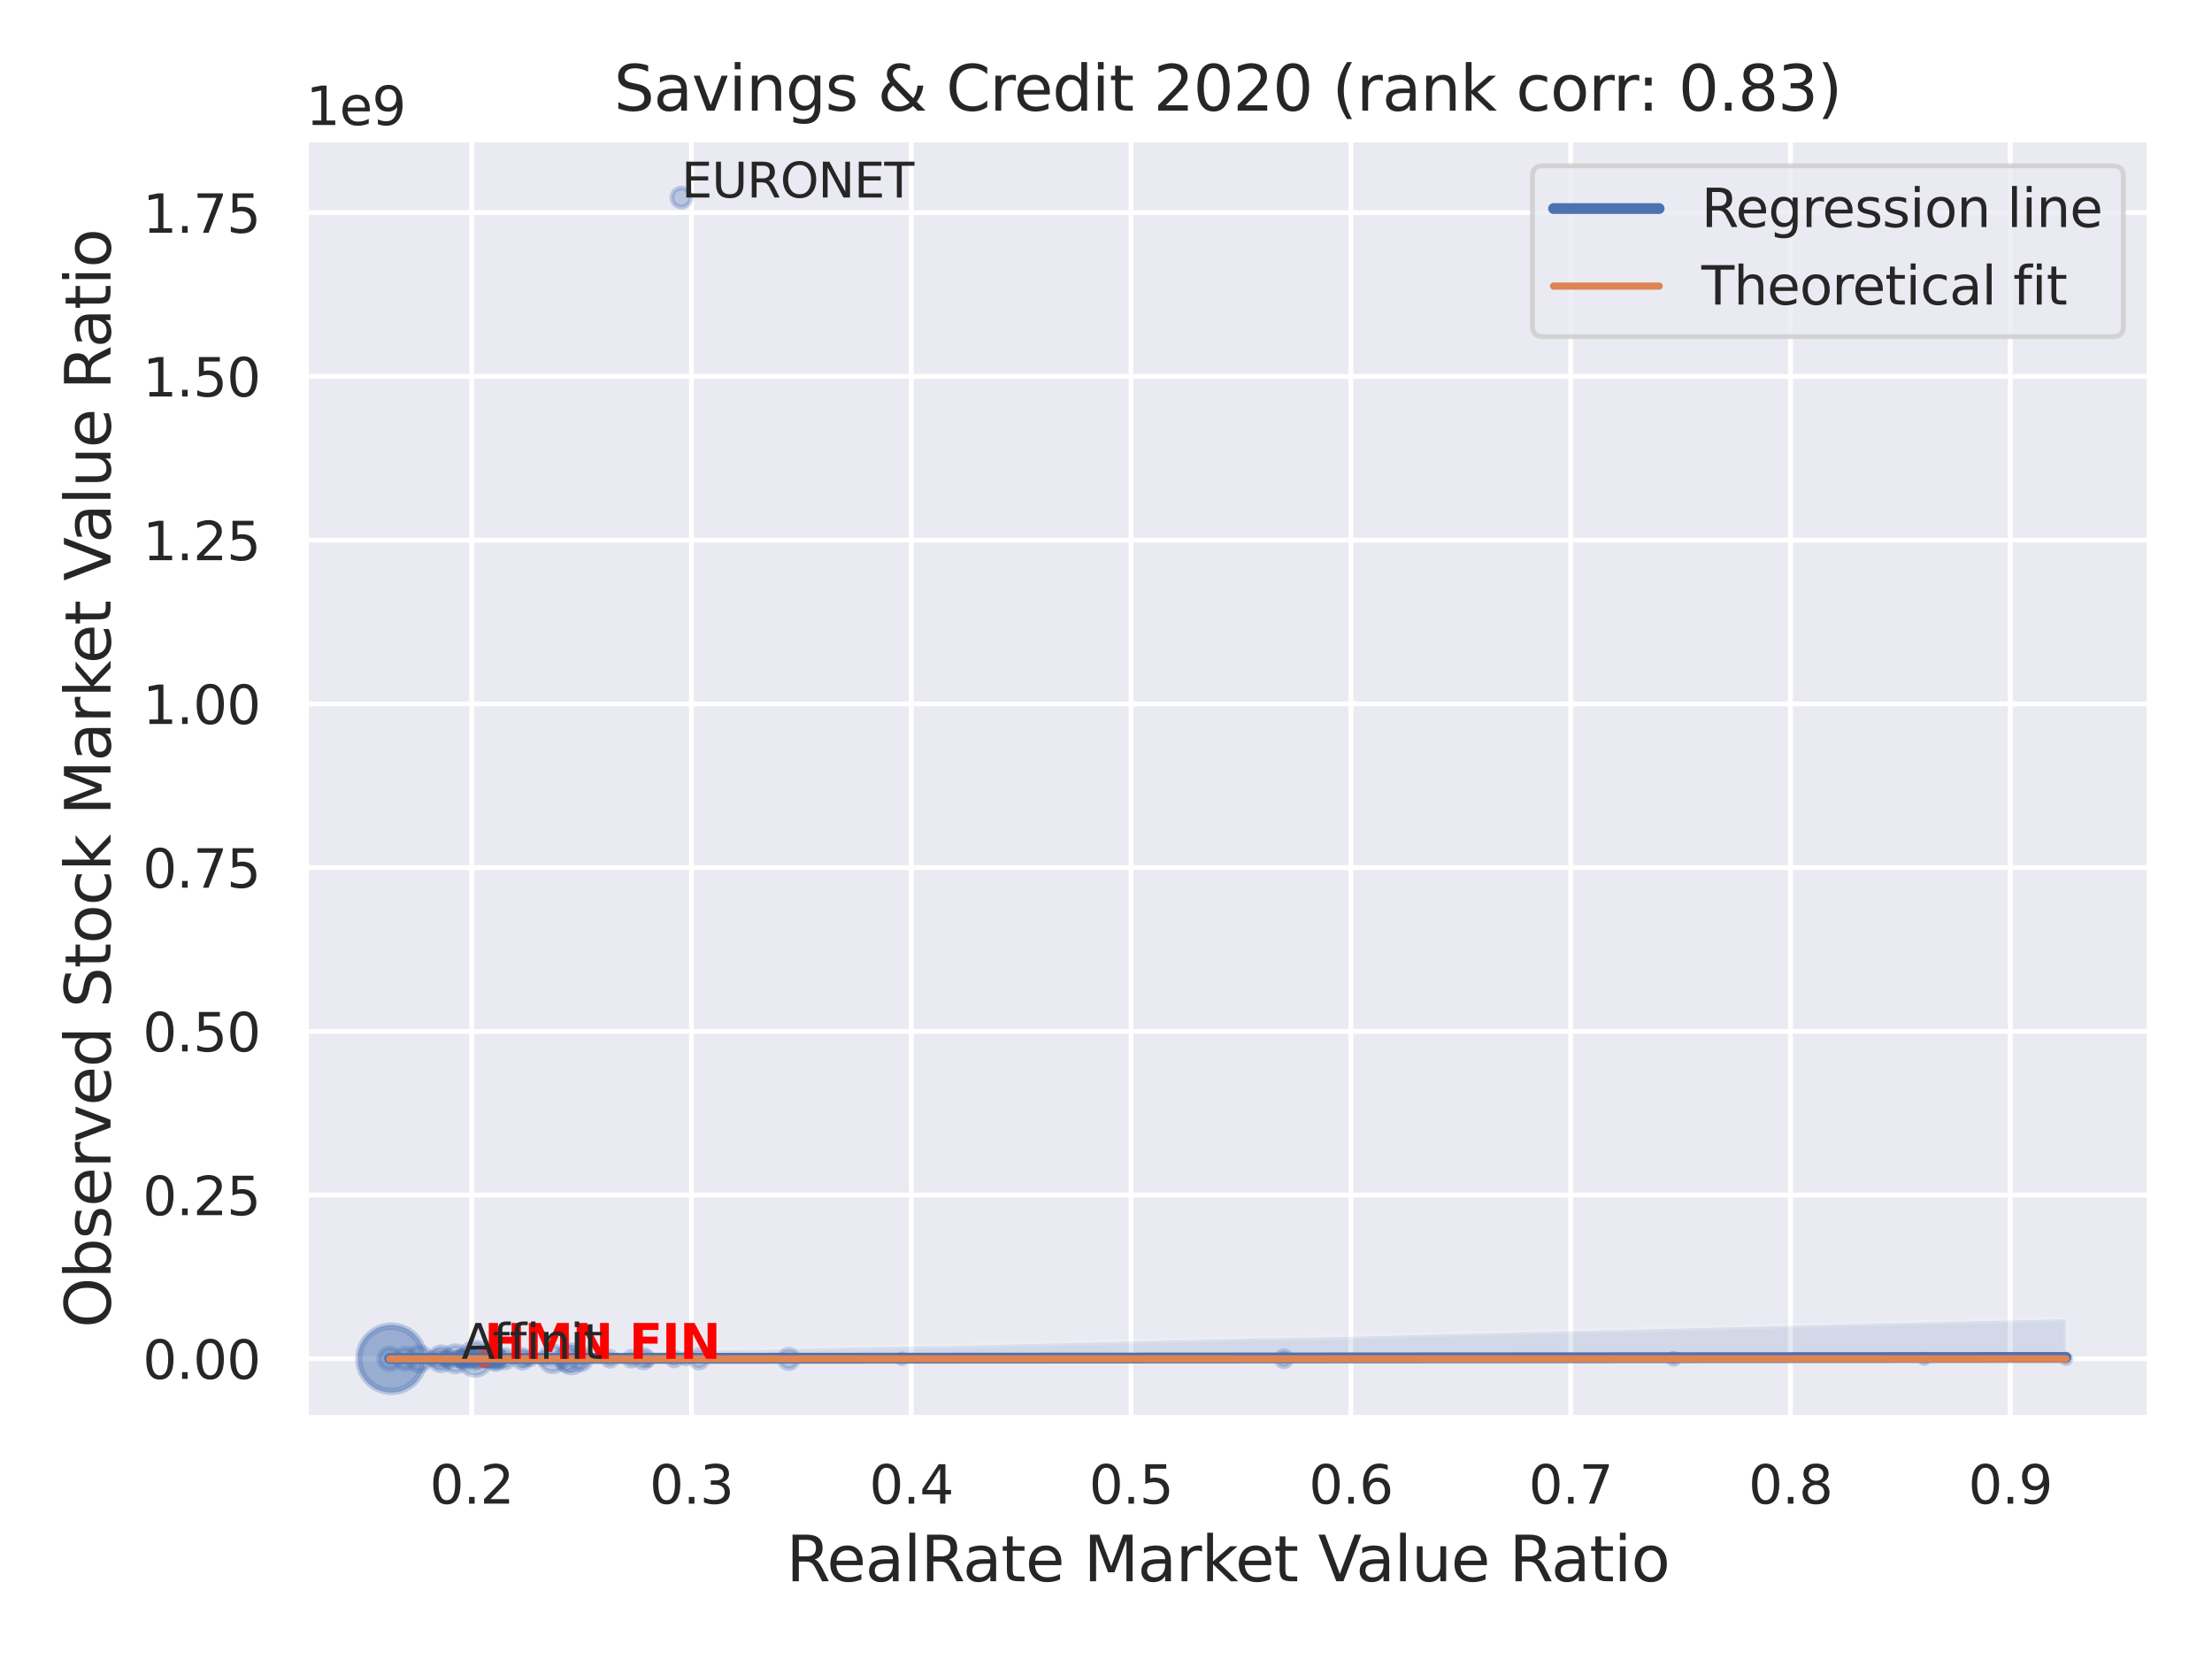 <?xml version="1.0" encoding="utf-8" standalone="no"?>
<!DOCTYPE svg PUBLIC "-//W3C//DTD SVG 1.1//EN"
  "http://www.w3.org/Graphics/SVG/1.1/DTD/svg11.dtd">
<svg xmlns:xlink="http://www.w3.org/1999/xlink" width="460.8pt" height="345.6pt" viewBox="0 0 460.8 345.6" xmlns="http://www.w3.org/2000/svg" version="1.1">
 <defs>
  <style type="text/css">*{stroke-linejoin: round; stroke-linecap: butt}</style>
 </defs>
 <g id="figure_1">
  <g id="patch_1">
   <path d="M 0 345.6 
L 460.8 345.6 
L 460.8 0 
L 0 0 
z
" style="fill: #ffffff"/>
  </g>
  <g id="axes_1">
   <g id="patch_2">
    <path d="M 63.72 295.38 
L 447.84 295.38 
L 447.84 29.04 
L 63.72 29.04 
z
" style="fill: #eaeaf2"/>
   </g>
   <g id="matplotlib.axis_1">
    <g id="xtick_1">
     <g id="line2d_1">
      <path d="M 98.257 295.38 
L 98.257 29.04 
" clip-path="url(#p1c28b7e864)" style="fill: none; stroke: #ffffff; stroke-linecap: round"/>
     </g>
     <g id="text_1">
      <!-- 0.2 -->
      <g style="fill: #262626" transform="translate(89.51 313.238) scale(0.11 -0.11)">
       <defs>
        <path id="DejaVuSans-30" d="M 2034 4250 
Q 1547 4250 1301 3770 
Q 1056 3291 1056 2328 
Q 1056 1369 1301 889 
Q 1547 409 2034 409 
Q 2525 409 2770 889 
Q 3016 1369 3016 2328 
Q 3016 3291 2770 3770 
Q 2525 4250 2034 4250 
z
M 2034 4750 
Q 2819 4750 3233 4129 
Q 3647 3509 3647 2328 
Q 3647 1150 3233 529 
Q 2819 -91 2034 -91 
Q 1250 -91 836 529 
Q 422 1150 422 2328 
Q 422 3509 836 4129 
Q 1250 4750 2034 4750 
z
" transform="scale(0.016)"/>
        <path id="DejaVuSans-2e" d="M 684 794 
L 1344 794 
L 1344 0 
L 684 0 
L 684 794 
z
" transform="scale(0.016)"/>
        <path id="DejaVuSans-32" d="M 1228 531 
L 3431 531 
L 3431 0 
L 469 0 
L 469 531 
Q 828 903 1448 1529 
Q 2069 2156 2228 2338 
Q 2531 2678 2651 2914 
Q 2772 3150 2772 3378 
Q 2772 3750 2511 3984 
Q 2250 4219 1831 4219 
Q 1534 4219 1204 4116 
Q 875 4013 500 3803 
L 500 4441 
Q 881 4594 1212 4672 
Q 1544 4750 1819 4750 
Q 2544 4750 2975 4387 
Q 3406 4025 3406 3419 
Q 3406 3131 3298 2873 
Q 3191 2616 2906 2266 
Q 2828 2175 2409 1742 
Q 1991 1309 1228 531 
z
" transform="scale(0.016)"/>
       </defs>
       <use xlink:href="#DejaVuSans-30"/>
       <use xlink:href="#DejaVuSans-2e" x="63.623"/>
       <use xlink:href="#DejaVuSans-32" x="95.41"/>
      </g>
     </g>
    </g>
    <g id="xtick_2">
     <g id="line2d_2">
      <path d="M 144.045 295.38 
L 144.045 29.04 
" clip-path="url(#p1c28b7e864)" style="fill: none; stroke: #ffffff; stroke-linecap: round"/>
     </g>
     <g id="text_2">
      <!-- 0.3 -->
      <g style="fill: #262626" transform="translate(135.298 313.238) scale(0.11 -0.11)">
       <defs>
        <path id="DejaVuSans-33" d="M 2597 2516 
Q 3050 2419 3304 2112 
Q 3559 1806 3559 1356 
Q 3559 666 3084 287 
Q 2609 -91 1734 -91 
Q 1441 -91 1130 -33 
Q 819 25 488 141 
L 488 750 
Q 750 597 1062 519 
Q 1375 441 1716 441 
Q 2309 441 2620 675 
Q 2931 909 2931 1356 
Q 2931 1769 2642 2001 
Q 2353 2234 1838 2234 
L 1294 2234 
L 1294 2753 
L 1863 2753 
Q 2328 2753 2575 2939 
Q 2822 3125 2822 3475 
Q 2822 3834 2567 4026 
Q 2313 4219 1838 4219 
Q 1578 4219 1281 4162 
Q 984 4106 628 3988 
L 628 4550 
Q 988 4650 1302 4700 
Q 1616 4750 1894 4750 
Q 2613 4750 3031 4423 
Q 3450 4097 3450 3541 
Q 3450 3153 3228 2886 
Q 3006 2619 2597 2516 
z
" transform="scale(0.016)"/>
       </defs>
       <use xlink:href="#DejaVuSans-30"/>
       <use xlink:href="#DejaVuSans-2e" x="63.623"/>
       <use xlink:href="#DejaVuSans-33" x="95.41"/>
      </g>
     </g>
    </g>
    <g id="xtick_3">
     <g id="line2d_3">
      <path d="M 189.833 295.38 
L 189.833 29.04 
" clip-path="url(#p1c28b7e864)" style="fill: none; stroke: #ffffff; stroke-linecap: round"/>
     </g>
     <g id="text_3">
      <!-- 0.4 -->
      <g style="fill: #262626" transform="translate(181.086 313.238) scale(0.11 -0.11)">
       <defs>
        <path id="DejaVuSans-34" d="M 2419 4116 
L 825 1625 
L 2419 1625 
L 2419 4116 
z
M 2253 4666 
L 3047 4666 
L 3047 1625 
L 3713 1625 
L 3713 1100 
L 3047 1100 
L 3047 0 
L 2419 0 
L 2419 1100 
L 313 1100 
L 313 1709 
L 2253 4666 
z
" transform="scale(0.016)"/>
       </defs>
       <use xlink:href="#DejaVuSans-30"/>
       <use xlink:href="#DejaVuSans-2e" x="63.623"/>
       <use xlink:href="#DejaVuSans-34" x="95.41"/>
      </g>
     </g>
    </g>
    <g id="xtick_4">
     <g id="line2d_4">
      <path d="M 235.621 295.38 
L 235.621 29.04 
" clip-path="url(#p1c28b7e864)" style="fill: none; stroke: #ffffff; stroke-linecap: round"/>
     </g>
     <g id="text_4">
      <!-- 0.5 -->
      <g style="fill: #262626" transform="translate(226.874 313.238) scale(0.11 -0.11)">
       <defs>
        <path id="DejaVuSans-35" d="M 691 4666 
L 3169 4666 
L 3169 4134 
L 1269 4134 
L 1269 2991 
Q 1406 3038 1543 3061 
Q 1681 3084 1819 3084 
Q 2600 3084 3056 2656 
Q 3513 2228 3513 1497 
Q 3513 744 3044 326 
Q 2575 -91 1722 -91 
Q 1428 -91 1123 -41 
Q 819 9 494 109 
L 494 744 
Q 775 591 1075 516 
Q 1375 441 1709 441 
Q 2250 441 2565 725 
Q 2881 1009 2881 1497 
Q 2881 1984 2565 2268 
Q 2250 2553 1709 2553 
Q 1456 2553 1204 2497 
Q 953 2441 691 2322 
L 691 4666 
z
" transform="scale(0.016)"/>
       </defs>
       <use xlink:href="#DejaVuSans-30"/>
       <use xlink:href="#DejaVuSans-2e" x="63.623"/>
       <use xlink:href="#DejaVuSans-35" x="95.41"/>
      </g>
     </g>
    </g>
    <g id="xtick_5">
     <g id="line2d_5">
      <path d="M 281.408 295.38 
L 281.408 29.04 
" clip-path="url(#p1c28b7e864)" style="fill: none; stroke: #ffffff; stroke-linecap: round"/>
     </g>
     <g id="text_5">
      <!-- 0.6 -->
      <g style="fill: #262626" transform="translate(272.662 313.238) scale(0.11 -0.11)">
       <defs>
        <path id="DejaVuSans-36" d="M 2113 2584 
Q 1688 2584 1439 2293 
Q 1191 2003 1191 1497 
Q 1191 994 1439 701 
Q 1688 409 2113 409 
Q 2538 409 2786 701 
Q 3034 994 3034 1497 
Q 3034 2003 2786 2293 
Q 2538 2584 2113 2584 
z
M 3366 4563 
L 3366 3988 
Q 3128 4100 2886 4159 
Q 2644 4219 2406 4219 
Q 1781 4219 1451 3797 
Q 1122 3375 1075 2522 
Q 1259 2794 1537 2939 
Q 1816 3084 2150 3084 
Q 2853 3084 3261 2657 
Q 3669 2231 3669 1497 
Q 3669 778 3244 343 
Q 2819 -91 2113 -91 
Q 1303 -91 875 529 
Q 447 1150 447 2328 
Q 447 3434 972 4092 
Q 1497 4750 2381 4750 
Q 2619 4750 2861 4703 
Q 3103 4656 3366 4563 
z
" transform="scale(0.016)"/>
       </defs>
       <use xlink:href="#DejaVuSans-30"/>
       <use xlink:href="#DejaVuSans-2e" x="63.623"/>
       <use xlink:href="#DejaVuSans-36" x="95.41"/>
      </g>
     </g>
    </g>
    <g id="xtick_6">
     <g id="line2d_6">
      <path d="M 327.196 295.38 
L 327.196 29.04 
" clip-path="url(#p1c28b7e864)" style="fill: none; stroke: #ffffff; stroke-linecap: round"/>
     </g>
     <g id="text_6">
      <!-- 0.7 -->
      <g style="fill: #262626" transform="translate(318.45 313.238) scale(0.11 -0.11)">
       <defs>
        <path id="DejaVuSans-37" d="M 525 4666 
L 3525 4666 
L 3525 4397 
L 1831 0 
L 1172 0 
L 2766 4134 
L 525 4134 
L 525 4666 
z
" transform="scale(0.016)"/>
       </defs>
       <use xlink:href="#DejaVuSans-30"/>
       <use xlink:href="#DejaVuSans-2e" x="63.623"/>
       <use xlink:href="#DejaVuSans-37" x="95.41"/>
      </g>
     </g>
    </g>
    <g id="xtick_7">
     <g id="line2d_7">
      <path d="M 372.984 295.38 
L 372.984 29.04 
" clip-path="url(#p1c28b7e864)" style="fill: none; stroke: #ffffff; stroke-linecap: round"/>
     </g>
     <g id="text_7">
      <!-- 0.8 -->
      <g style="fill: #262626" transform="translate(364.237 313.238) scale(0.11 -0.11)">
       <defs>
        <path id="DejaVuSans-38" d="M 2034 2216 
Q 1584 2216 1326 1975 
Q 1069 1734 1069 1313 
Q 1069 891 1326 650 
Q 1584 409 2034 409 
Q 2484 409 2743 651 
Q 3003 894 3003 1313 
Q 3003 1734 2745 1975 
Q 2488 2216 2034 2216 
z
M 1403 2484 
Q 997 2584 770 2862 
Q 544 3141 544 3541 
Q 544 4100 942 4425 
Q 1341 4750 2034 4750 
Q 2731 4750 3128 4425 
Q 3525 4100 3525 3541 
Q 3525 3141 3298 2862 
Q 3072 2584 2669 2484 
Q 3125 2378 3379 2068 
Q 3634 1759 3634 1313 
Q 3634 634 3220 271 
Q 2806 -91 2034 -91 
Q 1263 -91 848 271 
Q 434 634 434 1313 
Q 434 1759 690 2068 
Q 947 2378 1403 2484 
z
M 1172 3481 
Q 1172 3119 1398 2916 
Q 1625 2713 2034 2713 
Q 2441 2713 2670 2916 
Q 2900 3119 2900 3481 
Q 2900 3844 2670 4047 
Q 2441 4250 2034 4250 
Q 1625 4250 1398 4047 
Q 1172 3844 1172 3481 
z
" transform="scale(0.016)"/>
       </defs>
       <use xlink:href="#DejaVuSans-30"/>
       <use xlink:href="#DejaVuSans-2e" x="63.623"/>
       <use xlink:href="#DejaVuSans-38" x="95.41"/>
      </g>
     </g>
    </g>
    <g id="xtick_8">
     <g id="line2d_8">
      <path d="M 418.772 295.38 
L 418.772 29.04 
" clip-path="url(#p1c28b7e864)" style="fill: none; stroke: #ffffff; stroke-linecap: round"/>
     </g>
     <g id="text_8">
      <!-- 0.9 -->
      <g style="fill: #262626" transform="translate(410.025 313.238) scale(0.11 -0.11)">
       <defs>
        <path id="DejaVuSans-39" d="M 703 97 
L 703 672 
Q 941 559 1184 500 
Q 1428 441 1663 441 
Q 2288 441 2617 861 
Q 2947 1281 2994 2138 
Q 2813 1869 2534 1725 
Q 2256 1581 1919 1581 
Q 1219 1581 811 2004 
Q 403 2428 403 3163 
Q 403 3881 828 4315 
Q 1253 4750 1959 4750 
Q 2769 4750 3195 4129 
Q 3622 3509 3622 2328 
Q 3622 1225 3098 567 
Q 2575 -91 1691 -91 
Q 1453 -91 1209 -44 
Q 966 3 703 97 
z
M 1959 2075 
Q 2384 2075 2632 2365 
Q 2881 2656 2881 3163 
Q 2881 3666 2632 3958 
Q 2384 4250 1959 4250 
Q 1534 4250 1286 3958 
Q 1038 3666 1038 3163 
Q 1038 2656 1286 2365 
Q 1534 2075 1959 2075 
z
" transform="scale(0.016)"/>
       </defs>
       <use xlink:href="#DejaVuSans-30"/>
       <use xlink:href="#DejaVuSans-2e" x="63.623"/>
       <use xlink:href="#DejaVuSans-39" x="95.41"/>
      </g>
     </g>
    </g>
    <g id="text_9">
     <!-- RealRate Market Value Ratio -->
     <g style="fill: #262626" transform="translate(163.794 329.404) scale(0.13 -0.13)">
      <defs>
       <path id="DejaVuSans-52" d="M 2841 2188 
Q 3044 2119 3236 1894 
Q 3428 1669 3622 1275 
L 4263 0 
L 3584 0 
L 2988 1197 
Q 2756 1666 2539 1819 
Q 2322 1972 1947 1972 
L 1259 1972 
L 1259 0 
L 628 0 
L 628 4666 
L 2053 4666 
Q 2853 4666 3247 4331 
Q 3641 3997 3641 3322 
Q 3641 2881 3436 2590 
Q 3231 2300 2841 2188 
z
M 1259 4147 
L 1259 2491 
L 2053 2491 
Q 2509 2491 2742 2702 
Q 2975 2913 2975 3322 
Q 2975 3731 2742 3939 
Q 2509 4147 2053 4147 
L 1259 4147 
z
" transform="scale(0.016)"/>
       <path id="DejaVuSans-65" d="M 3597 1894 
L 3597 1613 
L 953 1613 
Q 991 1019 1311 708 
Q 1631 397 2203 397 
Q 2534 397 2845 478 
Q 3156 559 3463 722 
L 3463 178 
Q 3153 47 2828 -22 
Q 2503 -91 2169 -91 
Q 1331 -91 842 396 
Q 353 884 353 1716 
Q 353 2575 817 3079 
Q 1281 3584 2069 3584 
Q 2775 3584 3186 3129 
Q 3597 2675 3597 1894 
z
M 3022 2063 
Q 3016 2534 2758 2815 
Q 2500 3097 2075 3097 
Q 1594 3097 1305 2825 
Q 1016 2553 972 2059 
L 3022 2063 
z
" transform="scale(0.016)"/>
       <path id="DejaVuSans-61" d="M 2194 1759 
Q 1497 1759 1228 1600 
Q 959 1441 959 1056 
Q 959 750 1161 570 
Q 1363 391 1709 391 
Q 2188 391 2477 730 
Q 2766 1069 2766 1631 
L 2766 1759 
L 2194 1759 
z
M 3341 1997 
L 3341 0 
L 2766 0 
L 2766 531 
Q 2569 213 2275 61 
Q 1981 -91 1556 -91 
Q 1019 -91 701 211 
Q 384 513 384 1019 
Q 384 1609 779 1909 
Q 1175 2209 1959 2209 
L 2766 2209 
L 2766 2266 
Q 2766 2663 2505 2880 
Q 2244 3097 1772 3097 
Q 1472 3097 1187 3025 
Q 903 2953 641 2809 
L 641 3341 
Q 956 3463 1253 3523 
Q 1550 3584 1831 3584 
Q 2591 3584 2966 3190 
Q 3341 2797 3341 1997 
z
" transform="scale(0.016)"/>
       <path id="DejaVuSans-6c" d="M 603 4863 
L 1178 4863 
L 1178 0 
L 603 0 
L 603 4863 
z
" transform="scale(0.016)"/>
       <path id="DejaVuSans-74" d="M 1172 4494 
L 1172 3500 
L 2356 3500 
L 2356 3053 
L 1172 3053 
L 1172 1153 
Q 1172 725 1289 603 
Q 1406 481 1766 481 
L 2356 481 
L 2356 0 
L 1766 0 
Q 1100 0 847 248 
Q 594 497 594 1153 
L 594 3053 
L 172 3053 
L 172 3500 
L 594 3500 
L 594 4494 
L 1172 4494 
z
" transform="scale(0.016)"/>
       <path id="DejaVuSans-20" transform="scale(0.016)"/>
       <path id="DejaVuSans-4d" d="M 628 4666 
L 1569 4666 
L 2759 1491 
L 3956 4666 
L 4897 4666 
L 4897 0 
L 4281 0 
L 4281 4097 
L 3078 897 
L 2444 897 
L 1241 4097 
L 1241 0 
L 628 0 
L 628 4666 
z
" transform="scale(0.016)"/>
       <path id="DejaVuSans-72" d="M 2631 2963 
Q 2534 3019 2420 3045 
Q 2306 3072 2169 3072 
Q 1681 3072 1420 2755 
Q 1159 2438 1159 1844 
L 1159 0 
L 581 0 
L 581 3500 
L 1159 3500 
L 1159 2956 
Q 1341 3275 1631 3429 
Q 1922 3584 2338 3584 
Q 2397 3584 2469 3576 
Q 2541 3569 2628 3553 
L 2631 2963 
z
" transform="scale(0.016)"/>
       <path id="DejaVuSans-6b" d="M 581 4863 
L 1159 4863 
L 1159 1991 
L 2875 3500 
L 3609 3500 
L 1753 1863 
L 3688 0 
L 2938 0 
L 1159 1709 
L 1159 0 
L 581 0 
L 581 4863 
z
" transform="scale(0.016)"/>
       <path id="DejaVuSans-56" d="M 1831 0 
L 50 4666 
L 709 4666 
L 2188 738 
L 3669 4666 
L 4325 4666 
L 2547 0 
L 1831 0 
z
" transform="scale(0.016)"/>
       <path id="DejaVuSans-75" d="M 544 1381 
L 544 3500 
L 1119 3500 
L 1119 1403 
Q 1119 906 1312 657 
Q 1506 409 1894 409 
Q 2359 409 2629 706 
Q 2900 1003 2900 1516 
L 2900 3500 
L 3475 3500 
L 3475 0 
L 2900 0 
L 2900 538 
Q 2691 219 2414 64 
Q 2138 -91 1772 -91 
Q 1169 -91 856 284 
Q 544 659 544 1381 
z
M 1991 3584 
L 1991 3584 
z
" transform="scale(0.016)"/>
       <path id="DejaVuSans-69" d="M 603 3500 
L 1178 3500 
L 1178 0 
L 603 0 
L 603 3500 
z
M 603 4863 
L 1178 4863 
L 1178 4134 
L 603 4134 
L 603 4863 
z
" transform="scale(0.016)"/>
       <path id="DejaVuSans-6f" d="M 1959 3097 
Q 1497 3097 1228 2736 
Q 959 2375 959 1747 
Q 959 1119 1226 758 
Q 1494 397 1959 397 
Q 2419 397 2687 759 
Q 2956 1122 2956 1747 
Q 2956 2369 2687 2733 
Q 2419 3097 1959 3097 
z
M 1959 3584 
Q 2709 3584 3137 3096 
Q 3566 2609 3566 1747 
Q 3566 888 3137 398 
Q 2709 -91 1959 -91 
Q 1206 -91 779 398 
Q 353 888 353 1747 
Q 353 2609 779 3096 
Q 1206 3584 1959 3584 
z
" transform="scale(0.016)"/>
      </defs>
      <use xlink:href="#DejaVuSans-52"/>
      <use xlink:href="#DejaVuSans-65" x="64.982"/>
      <use xlink:href="#DejaVuSans-61" x="126.506"/>
      <use xlink:href="#DejaVuSans-6c" x="187.785"/>
      <use xlink:href="#DejaVuSans-52" x="215.568"/>
      <use xlink:href="#DejaVuSans-61" x="282.801"/>
      <use xlink:href="#DejaVuSans-74" x="344.08"/>
      <use xlink:href="#DejaVuSans-65" x="383.289"/>
      <use xlink:href="#DejaVuSans-20" x="444.812"/>
      <use xlink:href="#DejaVuSans-4d" x="476.6"/>
      <use xlink:href="#DejaVuSans-61" x="562.879"/>
      <use xlink:href="#DejaVuSans-72" x="624.158"/>
      <use xlink:href="#DejaVuSans-6b" x="665.271"/>
      <use xlink:href="#DejaVuSans-65" x="719.557"/>
      <use xlink:href="#DejaVuSans-74" x="781.08"/>
      <use xlink:href="#DejaVuSans-20" x="820.289"/>
      <use xlink:href="#DejaVuSans-56" x="852.076"/>
      <use xlink:href="#DejaVuSans-61" x="912.734"/>
      <use xlink:href="#DejaVuSans-6c" x="974.014"/>
      <use xlink:href="#DejaVuSans-75" x="1001.797"/>
      <use xlink:href="#DejaVuSans-65" x="1065.176"/>
      <use xlink:href="#DejaVuSans-20" x="1126.699"/>
      <use xlink:href="#DejaVuSans-52" x="1158.486"/>
      <use xlink:href="#DejaVuSans-61" x="1225.719"/>
      <use xlink:href="#DejaVuSans-74" x="1286.998"/>
      <use xlink:href="#DejaVuSans-69" x="1326.207"/>
      <use xlink:href="#DejaVuSans-6f" x="1353.99"/>
     </g>
    </g>
   </g>
   <g id="matplotlib.axis_2">
    <g id="ytick_1">
     <g id="line2d_9">
      <path d="M 63.72 283.064 
L 447.84 283.064 
" clip-path="url(#p1c28b7e864)" style="fill: none; stroke: #ffffff; stroke-linecap: round"/>
     </g>
     <g id="text_10">
      <!-- 0.00 -->
      <g style="fill: #262626" transform="translate(29.728 287.243) scale(0.11 -0.11)">
       <use xlink:href="#DejaVuSans-30"/>
       <use xlink:href="#DejaVuSans-2e" x="63.623"/>
       <use xlink:href="#DejaVuSans-30" x="95.41"/>
       <use xlink:href="#DejaVuSans-30" x="159.033"/>
      </g>
     </g>
    </g>
    <g id="ytick_2">
     <g id="line2d_10">
      <path d="M 63.72 248.956 
L 447.84 248.956 
" clip-path="url(#p1c28b7e864)" style="fill: none; stroke: #ffffff; stroke-linecap: round"/>
     </g>
     <g id="text_11">
      <!-- 0.25 -->
      <g style="fill: #262626" transform="translate(29.728 253.135) scale(0.11 -0.11)">
       <use xlink:href="#DejaVuSans-30"/>
       <use xlink:href="#DejaVuSans-2e" x="63.623"/>
       <use xlink:href="#DejaVuSans-32" x="95.41"/>
       <use xlink:href="#DejaVuSans-35" x="159.033"/>
      </g>
     </g>
    </g>
    <g id="ytick_3">
     <g id="line2d_11">
      <path d="M 63.72 214.848 
L 447.84 214.848 
" clip-path="url(#p1c28b7e864)" style="fill: none; stroke: #ffffff; stroke-linecap: round"/>
     </g>
     <g id="text_12">
      <!-- 0.50 -->
      <g style="fill: #262626" transform="translate(29.728 219.027) scale(0.11 -0.11)">
       <use xlink:href="#DejaVuSans-30"/>
       <use xlink:href="#DejaVuSans-2e" x="63.623"/>
       <use xlink:href="#DejaVuSans-35" x="95.41"/>
       <use xlink:href="#DejaVuSans-30" x="159.033"/>
      </g>
     </g>
    </g>
    <g id="ytick_4">
     <g id="line2d_12">
      <path d="M 63.72 180.74 
L 447.84 180.74 
" clip-path="url(#p1c28b7e864)" style="fill: none; stroke: #ffffff; stroke-linecap: round"/>
     </g>
     <g id="text_13">
      <!-- 0.75 -->
      <g style="fill: #262626" transform="translate(29.728 184.919) scale(0.11 -0.11)">
       <use xlink:href="#DejaVuSans-30"/>
       <use xlink:href="#DejaVuSans-2e" x="63.623"/>
       <use xlink:href="#DejaVuSans-37" x="95.41"/>
       <use xlink:href="#DejaVuSans-35" x="159.033"/>
      </g>
     </g>
    </g>
    <g id="ytick_5">
     <g id="line2d_13">
      <path d="M 63.72 146.632 
L 447.84 146.632 
" clip-path="url(#p1c28b7e864)" style="fill: none; stroke: #ffffff; stroke-linecap: round"/>
     </g>
     <g id="text_14">
      <!-- 1.00 -->
      <g style="fill: #262626" transform="translate(29.728 150.811) scale(0.11 -0.11)">
       <defs>
        <path id="DejaVuSans-31" d="M 794 531 
L 1825 531 
L 1825 4091 
L 703 3866 
L 703 4441 
L 1819 4666 
L 2450 4666 
L 2450 531 
L 3481 531 
L 3481 0 
L 794 0 
L 794 531 
z
" transform="scale(0.016)"/>
       </defs>
       <use xlink:href="#DejaVuSans-31"/>
       <use xlink:href="#DejaVuSans-2e" x="63.623"/>
       <use xlink:href="#DejaVuSans-30" x="95.41"/>
       <use xlink:href="#DejaVuSans-30" x="159.033"/>
      </g>
     </g>
    </g>
    <g id="ytick_6">
     <g id="line2d_14">
      <path d="M 63.72 112.524 
L 447.84 112.524 
" clip-path="url(#p1c28b7e864)" style="fill: none; stroke: #ffffff; stroke-linecap: round"/>
     </g>
     <g id="text_15">
      <!-- 1.25 -->
      <g style="fill: #262626" transform="translate(29.728 116.703) scale(0.11 -0.11)">
       <use xlink:href="#DejaVuSans-31"/>
       <use xlink:href="#DejaVuSans-2e" x="63.623"/>
       <use xlink:href="#DejaVuSans-32" x="95.41"/>
       <use xlink:href="#DejaVuSans-35" x="159.033"/>
      </g>
     </g>
    </g>
    <g id="ytick_7">
     <g id="line2d_15">
      <path d="M 63.72 78.416 
L 447.84 78.416 
" clip-path="url(#p1c28b7e864)" style="fill: none; stroke: #ffffff; stroke-linecap: round"/>
     </g>
     <g id="text_16">
      <!-- 1.50 -->
      <g style="fill: #262626" transform="translate(29.728 82.595) scale(0.11 -0.11)">
       <use xlink:href="#DejaVuSans-31"/>
       <use xlink:href="#DejaVuSans-2e" x="63.623"/>
       <use xlink:href="#DejaVuSans-35" x="95.41"/>
       <use xlink:href="#DejaVuSans-30" x="159.033"/>
      </g>
     </g>
    </g>
    <g id="ytick_8">
     <g id="line2d_16">
      <path d="M 63.72 44.307 
L 447.84 44.307 
" clip-path="url(#p1c28b7e864)" style="fill: none; stroke: #ffffff; stroke-linecap: round"/>
     </g>
     <g id="text_17">
      <!-- 1.75 -->
      <g style="fill: #262626" transform="translate(29.728 48.487) scale(0.11 -0.11)">
       <use xlink:href="#DejaVuSans-31"/>
       <use xlink:href="#DejaVuSans-2e" x="63.623"/>
       <use xlink:href="#DejaVuSans-37" x="95.41"/>
       <use xlink:href="#DejaVuSans-35" x="159.033"/>
      </g>
     </g>
    </g>
    <g id="text_18">
     <!-- Observed Stock Market Value Ratio -->
     <g style="fill: #262626" transform="translate(23.024 276.612) rotate(-90) scale(0.13 -0.13)">
      <defs>
       <path id="DejaVuSans-4f" d="M 2522 4238 
Q 1834 4238 1429 3725 
Q 1025 3213 1025 2328 
Q 1025 1447 1429 934 
Q 1834 422 2522 422 
Q 3209 422 3611 934 
Q 4013 1447 4013 2328 
Q 4013 3213 3611 3725 
Q 3209 4238 2522 4238 
z
M 2522 4750 
Q 3503 4750 4090 4092 
Q 4678 3434 4678 2328 
Q 4678 1225 4090 567 
Q 3503 -91 2522 -91 
Q 1538 -91 948 565 
Q 359 1222 359 2328 
Q 359 3434 948 4092 
Q 1538 4750 2522 4750 
z
" transform="scale(0.016)"/>
       <path id="DejaVuSans-62" d="M 3116 1747 
Q 3116 2381 2855 2742 
Q 2594 3103 2138 3103 
Q 1681 3103 1420 2742 
Q 1159 2381 1159 1747 
Q 1159 1113 1420 752 
Q 1681 391 2138 391 
Q 2594 391 2855 752 
Q 3116 1113 3116 1747 
z
M 1159 2969 
Q 1341 3281 1617 3432 
Q 1894 3584 2278 3584 
Q 2916 3584 3314 3078 
Q 3713 2572 3713 1747 
Q 3713 922 3314 415 
Q 2916 -91 2278 -91 
Q 1894 -91 1617 61 
Q 1341 213 1159 525 
L 1159 0 
L 581 0 
L 581 4863 
L 1159 4863 
L 1159 2969 
z
" transform="scale(0.016)"/>
       <path id="DejaVuSans-73" d="M 2834 3397 
L 2834 2853 
Q 2591 2978 2328 3040 
Q 2066 3103 1784 3103 
Q 1356 3103 1142 2972 
Q 928 2841 928 2578 
Q 928 2378 1081 2264 
Q 1234 2150 1697 2047 
L 1894 2003 
Q 2506 1872 2764 1633 
Q 3022 1394 3022 966 
Q 3022 478 2636 193 
Q 2250 -91 1575 -91 
Q 1294 -91 989 -36 
Q 684 19 347 128 
L 347 722 
Q 666 556 975 473 
Q 1284 391 1588 391 
Q 1994 391 2212 530 
Q 2431 669 2431 922 
Q 2431 1156 2273 1281 
Q 2116 1406 1581 1522 
L 1381 1569 
Q 847 1681 609 1914 
Q 372 2147 372 2553 
Q 372 3047 722 3315 
Q 1072 3584 1716 3584 
Q 2034 3584 2315 3537 
Q 2597 3491 2834 3397 
z
" transform="scale(0.016)"/>
       <path id="DejaVuSans-76" d="M 191 3500 
L 800 3500 
L 1894 563 
L 2988 3500 
L 3597 3500 
L 2284 0 
L 1503 0 
L 191 3500 
z
" transform="scale(0.016)"/>
       <path id="DejaVuSans-64" d="M 2906 2969 
L 2906 4863 
L 3481 4863 
L 3481 0 
L 2906 0 
L 2906 525 
Q 2725 213 2448 61 
Q 2172 -91 1784 -91 
Q 1150 -91 751 415 
Q 353 922 353 1747 
Q 353 2572 751 3078 
Q 1150 3584 1784 3584 
Q 2172 3584 2448 3432 
Q 2725 3281 2906 2969 
z
M 947 1747 
Q 947 1113 1208 752 
Q 1469 391 1925 391 
Q 2381 391 2643 752 
Q 2906 1113 2906 1747 
Q 2906 2381 2643 2742 
Q 2381 3103 1925 3103 
Q 1469 3103 1208 2742 
Q 947 2381 947 1747 
z
" transform="scale(0.016)"/>
       <path id="DejaVuSans-53" d="M 3425 4513 
L 3425 3897 
Q 3066 4069 2747 4153 
Q 2428 4238 2131 4238 
Q 1616 4238 1336 4038 
Q 1056 3838 1056 3469 
Q 1056 3159 1242 3001 
Q 1428 2844 1947 2747 
L 2328 2669 
Q 3034 2534 3370 2195 
Q 3706 1856 3706 1288 
Q 3706 609 3251 259 
Q 2797 -91 1919 -91 
Q 1588 -91 1214 -16 
Q 841 59 441 206 
L 441 856 
Q 825 641 1194 531 
Q 1563 422 1919 422 
Q 2459 422 2753 634 
Q 3047 847 3047 1241 
Q 3047 1584 2836 1778 
Q 2625 1972 2144 2069 
L 1759 2144 
Q 1053 2284 737 2584 
Q 422 2884 422 3419 
Q 422 4038 858 4394 
Q 1294 4750 2059 4750 
Q 2388 4750 2728 4690 
Q 3069 4631 3425 4513 
z
" transform="scale(0.016)"/>
       <path id="DejaVuSans-63" d="M 3122 3366 
L 3122 2828 
Q 2878 2963 2633 3030 
Q 2388 3097 2138 3097 
Q 1578 3097 1268 2742 
Q 959 2388 959 1747 
Q 959 1106 1268 751 
Q 1578 397 2138 397 
Q 2388 397 2633 464 
Q 2878 531 3122 666 
L 3122 134 
Q 2881 22 2623 -34 
Q 2366 -91 2075 -91 
Q 1284 -91 818 406 
Q 353 903 353 1747 
Q 353 2603 823 3093 
Q 1294 3584 2113 3584 
Q 2378 3584 2631 3529 
Q 2884 3475 3122 3366 
z
" transform="scale(0.016)"/>
      </defs>
      <use xlink:href="#DejaVuSans-4f"/>
      <use xlink:href="#DejaVuSans-62" x="78.711"/>
      <use xlink:href="#DejaVuSans-73" x="142.188"/>
      <use xlink:href="#DejaVuSans-65" x="194.287"/>
      <use xlink:href="#DejaVuSans-72" x="255.811"/>
      <use xlink:href="#DejaVuSans-76" x="296.924"/>
      <use xlink:href="#DejaVuSans-65" x="356.104"/>
      <use xlink:href="#DejaVuSans-64" x="417.627"/>
      <use xlink:href="#DejaVuSans-20" x="481.104"/>
      <use xlink:href="#DejaVuSans-53" x="512.891"/>
      <use xlink:href="#DejaVuSans-74" x="576.367"/>
      <use xlink:href="#DejaVuSans-6f" x="615.576"/>
      <use xlink:href="#DejaVuSans-63" x="676.758"/>
      <use xlink:href="#DejaVuSans-6b" x="731.738"/>
      <use xlink:href="#DejaVuSans-20" x="789.648"/>
      <use xlink:href="#DejaVuSans-4d" x="821.436"/>
      <use xlink:href="#DejaVuSans-61" x="907.715"/>
      <use xlink:href="#DejaVuSans-72" x="968.994"/>
      <use xlink:href="#DejaVuSans-6b" x="1010.107"/>
      <use xlink:href="#DejaVuSans-65" x="1064.393"/>
      <use xlink:href="#DejaVuSans-74" x="1125.916"/>
      <use xlink:href="#DejaVuSans-20" x="1165.125"/>
      <use xlink:href="#DejaVuSans-56" x="1196.912"/>
      <use xlink:href="#DejaVuSans-61" x="1257.57"/>
      <use xlink:href="#DejaVuSans-6c" x="1318.85"/>
      <use xlink:href="#DejaVuSans-75" x="1346.633"/>
      <use xlink:href="#DejaVuSans-65" x="1410.012"/>
      <use xlink:href="#DejaVuSans-20" x="1471.535"/>
      <use xlink:href="#DejaVuSans-52" x="1503.322"/>
      <use xlink:href="#DejaVuSans-61" x="1570.555"/>
      <use xlink:href="#DejaVuSans-74" x="1631.834"/>
      <use xlink:href="#DejaVuSans-69" x="1671.043"/>
      <use xlink:href="#DejaVuSans-6f" x="1698.826"/>
     </g>
    </g>
    <g id="text_19">
     <!-- 1e9 -->
     <g style="fill: #262626" transform="translate(63.72 26.04) scale(0.11 -0.11)">
      <use xlink:href="#DejaVuSans-31"/>
      <use xlink:href="#DejaVuSans-65" x="63.623"/>
      <use xlink:href="#DejaVuSans-39" x="125.146"/>
     </g>
    </g>
   </g>
   <g id="PathCollection_1">
    <path d="M 81.549 290.135 
C 83.424 290.135 85.223 289.39 86.549 288.064 
C 87.875 286.738 88.62 284.939 88.62 283.064 
C 88.62 281.189 87.875 279.39 86.549 278.064 
C 85.223 276.738 83.424 275.993 81.549 275.993 
C 79.674 275.993 77.875 276.738 76.549 278.064 
C 75.223 279.39 74.478 281.189 74.478 283.064 
C 74.478 284.939 75.223 286.738 76.549 288.064 
C 77.875 289.39 79.674 290.135 81.549 290.135 
z
" clip-path="url(#p1c28b7e864)" style="fill: #4c72b0; fill-opacity: 0.3; stroke: #4c72b0; stroke-opacity: 0.3"/>
    <path d="M 103.452 284.586 
C 103.856 284.586 104.243 284.426 104.529 284.14 
C 104.814 283.855 104.974 283.468 104.974 283.064 
C 104.974 282.66 104.814 282.273 104.529 281.988 
C 104.243 281.702 103.856 281.542 103.452 281.542 
C 103.049 281.542 102.661 281.702 102.376 281.988 
C 102.091 282.273 101.93 282.66 101.93 283.064 
C 101.93 283.468 102.091 283.855 102.376 284.14 
C 102.661 284.426 103.049 284.586 103.452 284.586 
z
" clip-path="url(#p1c28b7e864)" style="fill: #4c72b0; fill-opacity: 0.3; stroke: #4c72b0; stroke-opacity: 0.3"/>
    <path d="M 95.916 284.623 
C 96.33 284.623 96.726 284.458 97.018 284.166 
C 97.311 283.874 97.475 283.477 97.475 283.064 
C 97.475 282.651 97.311 282.254 97.018 281.962 
C 96.726 281.67 96.33 281.506 95.916 281.506 
C 95.503 281.506 95.107 281.67 94.814 281.962 
C 94.522 282.254 94.358 282.651 94.358 283.064 
C 94.358 283.477 94.522 283.874 94.814 284.166 
C 95.107 284.458 95.503 284.623 95.916 284.623 
z
" clip-path="url(#p1c28b7e864)" style="fill: #4c72b0; fill-opacity: 0.3; stroke: #4c72b0; stroke-opacity: 0.3"/>
    <path d="M 87.324 285.607 
C 87.998 285.607 88.645 285.339 89.122 284.862 
C 89.598 284.385 89.866 283.738 89.866 283.064 
C 89.866 282.39 89.598 281.743 89.122 281.266 
C 88.645 280.789 87.998 280.521 87.324 280.521 
C 86.649 280.521 86.002 280.789 85.526 281.266 
C 85.049 281.743 84.781 282.39 84.781 283.064 
C 84.781 283.738 85.049 284.385 85.526 284.862 
C 86.002 285.339 86.649 285.607 87.324 285.607 
z
" clip-path="url(#p1c28b7e864)" style="fill: #4c72b0; fill-opacity: 0.3; stroke: #4c72b0; stroke-opacity: 0.3"/>
    <path d="M 84.444 285.257 
C 85.025 285.257 85.583 285.026 85.995 284.615 
C 86.406 284.204 86.637 283.646 86.637 283.064 
C 86.637 282.483 86.406 281.925 85.995 281.513 
C 85.583 281.102 85.025 280.871 84.444 280.871 
C 83.862 280.871 83.304 281.102 82.893 281.513 
C 82.482 281.925 82.251 282.483 82.251 283.064 
C 82.251 283.646 82.482 284.204 82.893 284.615 
C 83.304 285.026 83.862 285.257 84.444 285.257 
z
" clip-path="url(#p1c28b7e864)" style="fill: #4c72b0; fill-opacity: 0.3; stroke: #4c72b0; stroke-opacity: 0.3"/>
    <path d="M 164.318 285.096 
C 164.857 285.096 165.374 284.882 165.755 284.501 
C 166.136 284.12 166.35 283.603 166.35 283.064 
C 166.35 282.525 166.136 282.009 165.755 281.628 
C 165.374 281.247 164.857 281.033 164.318 281.033 
C 163.779 281.033 163.263 281.247 162.882 281.628 
C 162.501 282.009 162.287 282.525 162.287 283.064 
C 162.287 283.603 162.501 284.12 162.882 284.501 
C 163.263 284.882 163.779 285.096 164.318 285.096 
z
" clip-path="url(#p1c28b7e864)" style="fill: #4c72b0; fill-opacity: 0.3; stroke: #4c72b0; stroke-opacity: 0.3"/>
    <path d="M 101.249 284.512 
C 101.633 284.512 102.001 284.36 102.273 284.088 
C 102.544 283.817 102.697 283.448 102.697 283.064 
C 102.697 282.68 102.544 282.312 102.273 282.04 
C 102.001 281.768 101.633 281.616 101.249 281.616 
C 100.865 281.616 100.496 281.768 100.225 282.04 
C 99.953 282.312 99.8 282.68 99.8 283.064 
C 99.8 283.448 99.953 283.817 100.225 284.088 
C 100.496 284.36 100.865 284.512 101.249 284.512 
z
" clip-path="url(#p1c28b7e864)" style="fill: #4c72b0; fill-opacity: 0.3; stroke: #4c72b0; stroke-opacity: 0.3"/>
    <path d="M 100.877 284.381 
C 101.226 284.381 101.561 284.242 101.808 283.995 
C 102.055 283.748 102.194 283.413 102.194 283.064 
C 102.194 282.715 102.055 282.38 101.808 282.133 
C 101.561 281.886 101.226 281.747 100.877 281.747 
C 100.528 281.747 100.193 281.886 99.946 282.133 
C 99.699 282.38 99.56 282.715 99.56 283.064 
C 99.56 283.413 99.699 283.748 99.946 283.995 
C 100.193 284.242 100.528 284.381 100.877 284.381 
z
" clip-path="url(#p1c28b7e864)" style="fill: #4c72b0; fill-opacity: 0.3; stroke: #4c72b0; stroke-opacity: 0.3"/>
    <path d="M 187.902 284.081 
C 188.172 284.081 188.431 283.974 188.621 283.783 
C 188.812 283.593 188.919 283.334 188.919 283.064 
C 188.919 282.794 188.812 282.536 188.621 282.345 
C 188.431 282.154 188.172 282.047 187.902 282.047 
C 187.632 282.047 187.374 282.154 187.183 282.345 
C 186.992 282.536 186.885 282.794 186.885 283.064 
C 186.885 283.334 186.992 283.593 187.183 283.783 
C 187.374 283.974 187.632 284.081 187.902 284.081 
z
" clip-path="url(#p1c28b7e864)" style="fill: #4c72b0; fill-opacity: 0.3; stroke: #4c72b0; stroke-opacity: 0.3"/>
    <path d="M 95.634 284.224 
C 95.942 284.224 96.237 284.102 96.454 283.884 
C 96.672 283.667 96.794 283.372 96.794 283.064 
C 96.794 282.757 96.672 282.462 96.454 282.244 
C 96.237 282.027 95.942 281.904 95.634 281.904 
C 95.327 281.904 95.032 282.027 94.814 282.244 
C 94.597 282.462 94.475 282.757 94.475 283.064 
C 94.475 283.372 94.597 283.667 94.814 283.884 
C 95.032 284.102 95.327 284.224 95.634 284.224 
z
" clip-path="url(#p1c28b7e864)" style="fill: #4c72b0; fill-opacity: 0.3; stroke: #4c72b0; stroke-opacity: 0.3"/>
    <path d="M 81.509 289.57 
C 83.234 289.57 84.889 288.884 86.109 287.664 
C 87.329 286.444 88.014 284.789 88.014 283.064 
C 88.014 281.339 87.329 279.684 86.109 278.464 
C 84.889 277.244 83.234 276.559 81.509 276.559 
C 79.783 276.559 78.128 277.244 76.908 278.464 
C 75.688 279.684 75.003 281.339 75.003 283.064 
C 75.003 284.789 75.688 286.444 76.908 287.664 
C 78.128 288.884 79.783 289.57 81.509 289.57 
z
" clip-path="url(#p1c28b7e864)" style="fill: #4c72b0; fill-opacity: 0.3; stroke: #4c72b0; stroke-opacity: 0.3"/>
    <path d="M 141.959 43.119 
C 142.482 43.119 142.983 42.911 143.353 42.541 
C 143.723 42.171 143.931 41.669 143.931 41.146 
C 143.931 40.623 143.723 40.122 143.353 39.752 
C 142.983 39.382 142.482 39.174 141.959 39.174 
C 141.436 39.174 140.934 39.382 140.564 39.752 
C 140.194 40.122 139.986 40.623 139.986 41.146 
C 139.986 41.669 140.194 42.171 140.564 42.541 
C 140.934 42.911 141.436 43.119 141.959 43.119 
z
" clip-path="url(#p1c28b7e864)" style="fill: #4c72b0; fill-opacity: 0.3; stroke: #4c72b0; stroke-opacity: 0.3"/>
    <path d="M 348.672 284.223 
C 348.98 284.223 349.275 284.101 349.492 283.883 
C 349.709 283.666 349.831 283.371 349.831 283.064 
C 349.831 282.757 349.709 282.462 349.492 282.245 
C 349.275 282.028 348.98 281.905 348.672 281.905 
C 348.365 281.905 348.07 282.028 347.853 282.245 
C 347.636 282.462 347.514 282.757 347.514 283.064 
C 347.514 283.371 347.636 283.666 347.853 283.883 
C 348.07 284.101 348.365 284.223 348.672 284.223 
z
" clip-path="url(#p1c28b7e864)" style="fill: #4c72b0; fill-opacity: 0.3; stroke: #4c72b0; stroke-opacity: 0.3"/>
    <path d="M 103.239 285.007 
C 103.755 285.007 104.249 284.803 104.613 284.438 
C 104.978 284.074 105.182 283.58 105.182 283.064 
C 105.182 282.549 104.978 282.054 104.613 281.69 
C 104.249 281.326 103.755 281.121 103.239 281.121 
C 102.724 281.121 102.23 281.326 101.865 281.69 
C 101.501 282.054 101.296 282.549 101.296 283.064 
C 101.296 283.58 101.501 284.074 101.865 284.438 
C 102.23 284.803 102.724 285.007 103.239 285.007 
z
" clip-path="url(#p1c28b7e864)" style="fill: #4c72b0; fill-opacity: 0.3; stroke: #4c72b0; stroke-opacity: 0.3"/>
    <path d="M 102.628 284.529 
C 103.017 284.529 103.389 284.375 103.664 284.1 
C 103.939 283.825 104.093 283.453 104.093 283.064 
C 104.093 282.676 103.939 282.303 103.664 282.028 
C 103.389 281.754 103.017 281.599 102.628 281.599 
C 102.24 281.599 101.867 281.754 101.592 282.028 
C 101.318 282.303 101.163 282.676 101.163 283.064 
C 101.163 283.453 101.318 283.825 101.592 284.1 
C 101.867 284.375 102.24 284.529 102.628 284.529 
z
" clip-path="url(#p1c28b7e864)" style="fill: #4c72b0; fill-opacity: 0.3; stroke: #4c72b0; stroke-opacity: 0.3"/>
    <path d="M 98.592 285.139 
C 99.142 285.139 99.67 284.921 100.06 284.532 
C 100.449 284.142 100.667 283.615 100.667 283.064 
C 100.667 282.514 100.449 281.986 100.06 281.597 
C 99.67 281.207 99.142 280.989 98.592 280.989 
C 98.042 280.989 97.514 281.207 97.125 281.597 
C 96.735 281.986 96.517 282.514 96.517 283.064 
C 96.517 283.615 96.735 284.142 97.125 284.532 
C 97.514 284.921 98.042 285.139 98.592 285.139 
z
" clip-path="url(#p1c28b7e864)" style="fill: #4c72b0; fill-opacity: 0.3; stroke: #4c72b0; stroke-opacity: 0.3"/>
    <path d="M 102.295 284.41 
C 102.652 284.41 102.994 284.268 103.247 284.016 
C 103.499 283.763 103.641 283.421 103.641 283.064 
C 103.641 282.707 103.499 282.365 103.247 282.113 
C 102.994 281.86 102.652 281.718 102.295 281.718 
C 101.938 281.718 101.596 281.86 101.344 282.113 
C 101.091 282.365 100.949 282.707 100.949 283.064 
C 100.949 283.421 101.091 283.763 101.344 284.016 
C 101.596 284.268 101.938 284.41 102.295 284.41 
z
" clip-path="url(#p1c28b7e864)" style="fill: #4c72b0; fill-opacity: 0.3; stroke: #4c72b0; stroke-opacity: 0.3"/>
    <path d="M 95.523 284.549 
C 95.917 284.549 96.294 284.392 96.573 284.114 
C 96.851 283.836 97.008 283.458 97.008 283.064 
C 97.008 282.67 96.851 282.293 96.573 282.014 
C 96.294 281.736 95.917 281.579 95.523 281.579 
C 95.129 281.579 94.752 281.736 94.473 282.014 
C 94.195 282.293 94.038 282.67 94.038 283.064 
C 94.038 283.458 94.195 283.836 94.473 284.114 
C 94.752 284.392 95.129 284.549 95.523 284.549 
z
" clip-path="url(#p1c28b7e864)" style="fill: #4c72b0; fill-opacity: 0.3; stroke: #4c72b0; stroke-opacity: 0.3"/>
    <path d="M 145.567 284.97 
C 146.072 284.97 146.557 284.769 146.914 284.412 
C 147.271 284.054 147.472 283.57 147.472 283.064 
C 147.472 282.559 147.271 282.074 146.914 281.717 
C 146.557 281.359 146.072 281.159 145.567 281.159 
C 145.061 281.159 144.576 281.359 144.219 281.717 
C 143.862 282.074 143.661 282.559 143.661 283.064 
C 143.661 283.57 143.862 284.054 144.219 284.412 
C 144.576 284.769 145.061 284.97 145.567 284.97 
z
" clip-path="url(#p1c28b7e864)" style="fill: #4c72b0; fill-opacity: 0.3; stroke: #4c72b0; stroke-opacity: 0.3"/>
    <path d="M 400.872 284.028 
C 401.127 284.028 401.373 283.927 401.554 283.746 
C 401.734 283.565 401.836 283.32 401.836 283.064 
C 401.836 282.808 401.734 282.563 401.554 282.382 
C 401.373 282.202 401.127 282.1 400.872 282.1 
C 400.616 282.1 400.371 282.202 400.19 282.382 
C 400.009 282.563 399.908 282.808 399.908 283.064 
C 399.908 283.32 400.009 283.565 400.19 283.746 
C 400.371 283.927 400.616 284.028 400.872 284.028 
z
" clip-path="url(#p1c28b7e864)" style="fill: #4c72b0; fill-opacity: 0.3; stroke: #4c72b0; stroke-opacity: 0.3"/>
    <path d="M 81.18 285.311 
C 81.776 285.311 82.348 285.075 82.769 284.653 
C 83.191 284.232 83.427 283.66 83.427 283.064 
C 83.427 282.468 83.191 281.896 82.769 281.475 
C 82.348 281.054 81.776 280.817 81.18 280.817 
C 80.584 280.817 80.012 281.054 79.591 281.475 
C 79.169 281.896 78.933 282.468 78.933 283.064 
C 78.933 283.66 79.169 284.232 79.591 284.653 
C 80.012 285.075 80.584 285.311 81.18 285.311 
z
" clip-path="url(#p1c28b7e864)" style="fill: #4c72b0; fill-opacity: 0.3; stroke: #4c72b0; stroke-opacity: 0.3"/>
    <path d="M 97.603 284.543 
C 97.995 284.543 98.371 284.387 98.649 284.11 
C 98.926 283.833 99.082 283.456 99.082 283.064 
C 99.082 282.672 98.926 282.296 98.649 282.018 
C 98.371 281.741 97.995 281.585 97.603 281.585 
C 97.211 281.585 96.835 281.741 96.557 282.018 
C 96.28 282.296 96.124 282.672 96.124 283.064 
C 96.124 283.456 96.28 283.833 96.557 284.11 
C 96.835 284.387 97.211 284.543 97.603 284.543 
z
" clip-path="url(#p1c28b7e864)" style="fill: #4c72b0; fill-opacity: 0.3; stroke: #4c72b0; stroke-opacity: 0.3"/>
    <path d="M 96.264 284.65 
C 96.685 284.65 97.089 284.483 97.386 284.186 
C 97.684 283.888 97.851 283.485 97.851 283.064 
C 97.851 282.643 97.684 282.24 97.386 281.943 
C 97.089 281.645 96.685 281.478 96.264 281.478 
C 95.844 281.478 95.44 281.645 95.143 281.943 
C 94.845 282.24 94.678 282.643 94.678 283.064 
C 94.678 283.485 94.845 283.888 95.143 284.186 
C 95.44 284.483 95.844 284.65 96.264 284.65 
z
" clip-path="url(#p1c28b7e864)" style="fill: #4c72b0; fill-opacity: 0.3; stroke: #4c72b0; stroke-opacity: 0.3"/>
    <path d="M 101.068 284.631 
C 101.484 284.631 101.882 284.466 102.176 284.172 
C 102.47 283.878 102.635 283.48 102.635 283.064 
C 102.635 282.649 102.47 282.25 102.176 281.957 
C 101.882 281.663 101.484 281.498 101.068 281.498 
C 100.653 281.498 100.254 281.663 99.961 281.957 
C 99.667 282.25 99.502 282.649 99.502 283.064 
C 99.502 283.48 99.667 283.878 99.961 284.172 
C 100.254 284.466 100.653 284.631 101.068 284.631 
z
" clip-path="url(#p1c28b7e864)" style="fill: #4c72b0; fill-opacity: 0.3; stroke: #4c72b0; stroke-opacity: 0.3"/>
    <path d="M 103.257 285.286 
C 103.846 285.286 104.411 285.052 104.828 284.635 
C 105.244 284.219 105.478 283.653 105.478 283.064 
C 105.478 282.475 105.244 281.91 104.828 281.493 
C 104.411 281.076 103.846 280.842 103.257 280.842 
C 102.667 280.842 102.102 281.076 101.686 281.493 
C 101.269 281.91 101.035 282.475 101.035 283.064 
C 101.035 283.653 101.269 284.219 101.686 284.635 
C 102.102 285.052 102.667 285.286 103.257 285.286 
z
" clip-path="url(#p1c28b7e864)" style="fill: #4c72b0; fill-opacity: 0.3; stroke: #4c72b0; stroke-opacity: 0.3"/>
    <path d="M 96.402 284.71 
C 96.838 284.71 97.257 284.536 97.565 284.228 
C 97.874 283.919 98.047 283.501 98.047 283.064 
C 98.047 282.628 97.874 282.209 97.565 281.901 
C 97.257 281.592 96.838 281.419 96.402 281.419 
C 95.965 281.419 95.547 281.592 95.238 281.901 
C 94.93 282.209 94.756 282.628 94.756 283.064 
C 94.756 283.501 94.93 283.919 95.238 284.228 
C 95.547 284.536 95.965 284.71 96.402 284.71 
z
" clip-path="url(#p1c28b7e864)" style="fill: #4c72b0; fill-opacity: 0.3; stroke: #4c72b0; stroke-opacity: 0.3"/>
    <path d="M 91.882 285.567 
C 92.545 285.567 93.182 285.303 93.651 284.834 
C 94.121 284.364 94.384 283.728 94.384 283.064 
C 94.384 282.4 94.121 281.764 93.651 281.294 
C 93.182 280.825 92.545 280.561 91.882 280.561 
C 91.218 280.561 90.581 280.825 90.112 281.294 
C 89.643 281.764 89.379 282.4 89.379 283.064 
C 89.379 283.728 89.643 284.364 90.112 284.834 
C 90.581 285.303 91.218 285.567 91.882 285.567 
z
" clip-path="url(#p1c28b7e864)" style="fill: #4c72b0; fill-opacity: 0.3; stroke: #4c72b0; stroke-opacity: 0.3"/>
    <path d="M 93.482 284.124 
C 93.763 284.124 94.032 284.012 94.231 283.814 
C 94.43 283.615 94.542 283.345 94.542 283.064 
C 94.542 282.783 94.43 282.513 94.231 282.315 
C 94.032 282.116 93.763 282.004 93.482 282.004 
C 93.2 282.004 92.931 282.116 92.732 282.315 
C 92.533 282.513 92.422 282.783 92.422 283.064 
C 92.422 283.345 92.533 283.615 92.732 283.814 
C 92.931 284.012 93.2 284.124 93.482 284.124 
z
" clip-path="url(#p1c28b7e864)" style="fill: #4c72b0; fill-opacity: 0.3; stroke: #4c72b0; stroke-opacity: 0.3"/>
    <path d="M 99.146 284.536 
C 99.536 284.536 99.911 284.381 100.187 284.105 
C 100.463 283.829 100.618 283.455 100.618 283.064 
C 100.618 282.674 100.463 282.299 100.187 282.023 
C 99.911 281.747 99.536 281.592 99.146 281.592 
C 98.756 281.592 98.381 281.747 98.105 282.023 
C 97.829 282.299 97.674 282.674 97.674 283.064 
C 97.674 283.455 97.829 283.829 98.105 284.105 
C 98.381 284.381 98.756 284.536 99.146 284.536 
z
" clip-path="url(#p1c28b7e864)" style="fill: #4c72b0; fill-opacity: 0.3; stroke: #4c72b0; stroke-opacity: 0.3"/>
    <path d="M 92.464 284.328 
C 92.799 284.328 93.121 284.195 93.358 283.958 
C 93.595 283.721 93.728 283.399 93.728 283.064 
C 93.728 282.729 93.595 282.407 93.358 282.17 
C 93.121 281.933 92.799 281.8 92.464 281.8 
C 92.129 281.8 91.807 281.933 91.57 282.17 
C 91.333 282.407 91.2 282.729 91.2 283.064 
C 91.2 283.399 91.333 283.721 91.57 283.958 
C 91.807 284.195 92.129 284.328 92.464 284.328 
z
" clip-path="url(#p1c28b7e864)" style="fill: #4c72b0; fill-opacity: 0.3; stroke: #4c72b0; stroke-opacity: 0.3"/>
    <path d="M 102.97 284.305 
C 103.299 284.305 103.614 284.174 103.847 283.942 
C 104.08 283.709 104.211 283.393 104.211 283.064 
C 104.211 282.735 104.08 282.419 103.847 282.187 
C 103.614 281.954 103.299 281.823 102.97 281.823 
C 102.641 281.823 102.325 281.954 102.092 282.187 
C 101.86 282.419 101.729 282.735 101.729 283.064 
C 101.729 283.393 101.86 283.709 102.092 283.942 
C 102.325 284.174 102.641 284.305 102.97 284.305 
z
" clip-path="url(#p1c28b7e864)" style="fill: #4c72b0; fill-opacity: 0.3; stroke: #4c72b0; stroke-opacity: 0.3"/>
    <path d="M 98.26 284.541 
C 98.651 284.541 99.027 284.385 99.304 284.108 
C 99.581 283.831 99.736 283.456 99.736 283.064 
C 99.736 282.673 99.581 282.297 99.304 282.02 
C 99.027 281.743 98.651 281.588 98.26 281.588 
C 97.868 281.588 97.493 281.743 97.216 282.02 
C 96.939 282.297 96.783 282.673 96.783 283.064 
C 96.783 283.456 96.939 283.831 97.216 284.108 
C 97.493 284.385 97.868 284.541 98.26 284.541 
z
" clip-path="url(#p1c28b7e864)" style="fill: #4c72b0; fill-opacity: 0.3; stroke: #4c72b0; stroke-opacity: 0.3"/>
    <path d="M 97.995 284.581 
C 98.397 284.581 98.783 284.421 99.068 284.137 
C 99.352 283.852 99.512 283.466 99.512 283.064 
C 99.512 282.662 99.352 282.276 99.068 281.991 
C 98.783 281.707 98.397 281.547 97.995 281.547 
C 97.593 281.547 97.207 281.707 96.922 281.991 
C 96.638 282.276 96.478 282.662 96.478 283.064 
C 96.478 283.466 96.638 283.852 96.922 284.137 
C 97.207 284.421 97.593 284.581 97.995 284.581 
z
" clip-path="url(#p1c28b7e864)" style="fill: #4c72b0; fill-opacity: 0.3; stroke: #4c72b0; stroke-opacity: 0.3"/>
    <path d="M 89.866 284.229 
C 90.175 284.229 90.471 284.107 90.69 283.888 
C 90.908 283.67 91.031 283.373 91.031 283.064 
C 91.031 282.755 90.908 282.459 90.69 282.24 
C 90.471 282.022 90.175 281.899 89.866 281.899 
C 89.557 281.899 89.261 282.022 89.042 282.24 
C 88.824 282.459 88.701 282.755 88.701 283.064 
C 88.701 283.373 88.824 283.67 89.042 283.888 
C 89.261 284.107 89.557 284.229 89.866 284.229 
z
" clip-path="url(#p1c28b7e864)" style="fill: #4c72b0; fill-opacity: 0.3; stroke: #4c72b0; stroke-opacity: 0.3"/>
    <path d="M 98.982 286.503 
C 99.894 286.503 100.769 286.141 101.414 285.496 
C 102.059 284.851 102.421 283.976 102.421 283.064 
C 102.421 282.152 102.059 281.277 101.414 280.632 
C 100.769 279.987 99.894 279.625 98.982 279.625 
C 98.07 279.625 97.195 279.987 96.55 280.632 
C 95.905 281.277 95.543 282.152 95.543 283.064 
C 95.543 283.976 95.905 284.851 96.55 285.496 
C 97.195 286.141 98.07 286.503 98.982 286.503 
z
" clip-path="url(#p1c28b7e864)" style="fill: #4c72b0; fill-opacity: 0.3; stroke: #4c72b0; stroke-opacity: 0.3"/>
    <path d="M 93.458 284.669 
C 93.883 284.669 94.292 284.5 94.593 284.199 
C 94.894 283.898 95.063 283.49 95.063 283.064 
C 95.063 282.638 94.894 282.23 94.593 281.929 
C 94.292 281.628 93.883 281.459 93.458 281.459 
C 93.032 281.459 92.624 281.628 92.323 281.929 
C 92.022 282.23 91.853 282.638 91.853 283.064 
C 91.853 283.49 92.022 283.898 92.323 284.199 
C 92.624 284.5 93.032 284.669 93.458 284.669 
z
" clip-path="url(#p1c28b7e864)" style="fill: #4c72b0; fill-opacity: 0.3; stroke: #4c72b0; stroke-opacity: 0.3"/>
    <path d="M 117.14 284.598 
C 117.547 284.598 117.937 284.436 118.225 284.149 
C 118.512 283.861 118.674 283.471 118.674 283.064 
C 118.674 282.657 118.512 282.267 118.225 281.98 
C 117.937 281.692 117.547 281.531 117.14 281.531 
C 116.734 281.531 116.343 281.692 116.056 281.98 
C 115.768 282.267 115.607 282.657 115.607 283.064 
C 115.607 283.471 115.768 283.861 116.056 284.149 
C 116.343 284.436 116.734 284.598 117.14 284.598 
z
" clip-path="url(#p1c28b7e864)" style="fill: #4c72b0; fill-opacity: 0.3; stroke: #4c72b0; stroke-opacity: 0.3"/>
    <path d="M 131.464 284.601 
C 131.871 284.601 132.262 284.439 132.55 284.151 
C 132.838 283.862 133 283.472 133 283.064 
C 133 282.657 132.838 282.266 132.55 281.978 
C 132.262 281.69 131.871 281.528 131.464 281.528 
C 131.056 281.528 130.665 281.69 130.377 281.978 
C 130.089 282.266 129.927 282.657 129.927 283.064 
C 129.927 283.472 130.089 283.862 130.377 284.151 
C 130.665 284.439 131.056 284.601 131.464 284.601 
z
" clip-path="url(#p1c28b7e864)" style="fill: #4c72b0; fill-opacity: 0.3; stroke: #4c72b0; stroke-opacity: 0.3"/>
    <path d="M 100.925 284.565 
C 101.323 284.565 101.705 284.407 101.987 284.126 
C 102.268 283.844 102.427 283.462 102.427 283.064 
C 102.427 282.666 102.268 282.284 101.987 282.003 
C 101.705 281.721 101.323 281.563 100.925 281.563 
C 100.527 281.563 100.145 281.721 99.864 282.003 
C 99.582 282.284 99.424 282.666 99.424 283.064 
C 99.424 283.462 99.582 283.844 99.864 284.126 
C 100.145 284.407 100.527 284.565 100.925 284.565 
z
" clip-path="url(#p1c28b7e864)" style="fill: #4c72b0; fill-opacity: 0.3; stroke: #4c72b0; stroke-opacity: 0.3"/>
    <path d="M 102.713 284.684 
C 103.142 284.684 103.554 284.513 103.858 284.209 
C 104.162 283.906 104.332 283.494 104.332 283.064 
C 104.332 282.635 104.162 282.223 103.858 281.919 
C 103.554 281.615 103.142 281.445 102.713 281.445 
C 102.283 281.445 101.871 281.615 101.567 281.919 
C 101.264 282.223 101.093 282.635 101.093 283.064 
C 101.093 283.494 101.264 283.906 101.567 284.209 
C 101.871 284.513 102.283 284.684 102.713 284.684 
z
" clip-path="url(#p1c28b7e864)" style="fill: #4c72b0; fill-opacity: 0.3; stroke: #4c72b0; stroke-opacity: 0.3"/>
    <path d="M 101.771 284.612 
C 102.181 284.612 102.575 284.449 102.865 284.159 
C 103.156 283.869 103.319 283.475 103.319 283.064 
C 103.319 282.654 103.156 282.26 102.865 281.969 
C 102.575 281.679 102.181 281.516 101.771 281.516 
C 101.36 281.516 100.966 281.679 100.676 281.969 
C 100.386 282.26 100.223 282.654 100.223 283.064 
C 100.223 283.475 100.386 283.869 100.676 284.159 
C 100.966 284.449 101.36 284.612 101.771 284.612 
z
" clip-path="url(#p1c28b7e864)" style="fill: #4c72b0; fill-opacity: 0.3; stroke: #4c72b0; stroke-opacity: 0.3"/>
    <path d="M 140.442 284.547 
C 140.835 284.547 141.213 284.391 141.491 284.113 
C 141.769 283.835 141.925 283.457 141.925 283.064 
C 141.925 282.671 141.769 282.294 141.491 282.016 
C 141.213 281.737 140.835 281.581 140.442 281.581 
C 140.049 281.581 139.671 281.737 139.393 282.016 
C 139.115 282.294 138.959 282.671 138.959 283.064 
C 138.959 283.457 139.115 283.835 139.393 284.113 
C 139.671 284.391 140.049 284.547 140.442 284.547 
z
" clip-path="url(#p1c28b7e864)" style="fill: #4c72b0; fill-opacity: 0.3; stroke: #4c72b0; stroke-opacity: 0.3"/>
    <path d="M 105.283 284.941 
C 105.781 284.941 106.258 284.744 106.61 284.392 
C 106.962 284.04 107.16 283.562 107.16 283.064 
C 107.16 282.566 106.962 282.089 106.61 281.737 
C 106.258 281.385 105.781 281.187 105.283 281.187 
C 104.785 281.187 104.307 281.385 103.955 281.737 
C 103.603 282.089 103.406 282.566 103.406 283.064 
C 103.406 283.562 103.603 284.04 103.955 284.392 
C 104.307 284.744 104.785 284.941 105.283 284.941 
z
" clip-path="url(#p1c28b7e864)" style="fill: #4c72b0; fill-opacity: 0.3; stroke: #4c72b0; stroke-opacity: 0.3"/>
    <path d="M 98.371 284.235 
C 98.682 284.235 98.98 284.112 99.199 283.892 
C 99.419 283.673 99.542 283.375 99.542 283.064 
C 99.542 282.754 99.419 282.456 99.199 282.236 
C 98.98 282.016 98.682 281.893 98.371 281.893 
C 98.06 281.893 97.763 282.016 97.543 282.236 
C 97.323 282.456 97.2 282.754 97.2 283.064 
C 97.2 283.375 97.323 283.673 97.543 283.892 
C 97.763 284.112 98.06 284.235 98.371 284.235 
z
" clip-path="url(#p1c28b7e864)" style="fill: #4c72b0; fill-opacity: 0.3; stroke: #4c72b0; stroke-opacity: 0.3"/>
    <path d="M 113.117 284.225 
C 113.425 284.225 113.72 284.103 113.938 283.885 
C 114.155 283.667 114.278 283.372 114.278 283.064 
C 114.278 282.756 114.155 282.461 113.938 282.243 
C 113.72 282.025 113.425 281.903 113.117 281.903 
C 112.809 281.903 112.514 282.025 112.296 282.243 
C 112.078 282.461 111.956 282.756 111.956 283.064 
C 111.956 283.372 112.078 283.667 112.296 283.885 
C 112.514 284.103 112.809 284.225 113.117 284.225 
z
" clip-path="url(#p1c28b7e864)" style="fill: #4c72b0; fill-opacity: 0.3; stroke: #4c72b0; stroke-opacity: 0.3"/>
    <path d="M 94.883 285.794 
C 95.607 285.794 96.301 285.506 96.813 284.994 
C 97.325 284.482 97.612 283.788 97.612 283.064 
C 97.612 282.34 97.325 281.646 96.813 281.134 
C 96.301 280.622 95.607 280.335 94.883 280.335 
C 94.159 280.335 93.464 280.622 92.953 281.134 
C 92.441 281.646 92.153 282.34 92.153 283.064 
C 92.153 283.788 92.441 284.482 92.953 284.994 
C 93.464 285.506 94.159 285.794 94.883 285.794 
z
" clip-path="url(#p1c28b7e864)" style="fill: #4c72b0; fill-opacity: 0.3; stroke: #4c72b0; stroke-opacity: 0.3"/>
    <path d="M 101.236 284.325 
C 101.571 284.325 101.891 284.192 102.128 283.955 
C 102.364 283.719 102.497 283.398 102.497 283.064 
C 102.497 282.73 102.364 282.409 102.128 282.173 
C 101.891 281.937 101.571 281.804 101.236 281.804 
C 100.902 281.804 100.581 281.937 100.345 282.173 
C 100.109 282.409 99.976 282.73 99.976 283.064 
C 99.976 283.398 100.109 283.719 100.345 283.955 
C 100.581 284.192 100.902 284.325 101.236 284.325 
z
" clip-path="url(#p1c28b7e864)" style="fill: #4c72b0; fill-opacity: 0.3; stroke: #4c72b0; stroke-opacity: 0.3"/>
    <path d="M 134.829 284.49 
C 135.207 284.49 135.57 284.34 135.837 284.072 
C 136.104 283.805 136.255 283.442 136.255 283.064 
C 136.255 282.686 136.104 282.323 135.837 282.056 
C 135.57 281.788 135.207 281.638 134.829 281.638 
C 134.45 281.638 134.088 281.788 133.82 282.056 
C 133.553 282.323 133.403 282.686 133.403 283.064 
C 133.403 283.442 133.553 283.805 133.82 284.072 
C 134.088 284.34 134.45 284.49 134.829 284.49 
z
" clip-path="url(#p1c28b7e864)" style="fill: #4c72b0; fill-opacity: 0.3; stroke: #4c72b0; stroke-opacity: 0.3"/>
    <path d="M 267.46 284.709 
C 267.896 284.709 268.314 284.535 268.623 284.227 
C 268.931 283.919 269.104 283.5 269.104 283.064 
C 269.104 282.628 268.931 282.21 268.623 281.901 
C 268.314 281.593 267.896 281.42 267.46 281.42 
C 267.024 281.42 266.605 281.593 266.297 281.901 
C 265.989 282.21 265.815 282.628 265.815 283.064 
C 265.815 283.5 265.989 283.919 266.297 284.227 
C 266.605 284.535 267.024 284.709 267.46 284.709 
z
" clip-path="url(#p1c28b7e864)" style="fill: #4c72b0; fill-opacity: 0.3; stroke: #4c72b0; stroke-opacity: 0.3"/>
    <path d="M 103.924 284.626 
C 104.338 284.626 104.736 284.462 105.029 284.169 
C 105.322 283.876 105.486 283.478 105.486 283.064 
C 105.486 282.65 105.322 282.252 105.029 281.96 
C 104.736 281.667 104.338 281.502 103.924 281.502 
C 103.51 281.502 103.113 281.667 102.82 281.96 
C 102.527 282.252 102.362 282.65 102.362 283.064 
C 102.362 283.478 102.527 283.876 102.82 284.169 
C 103.113 284.462 103.51 284.626 103.924 284.626 
z
" clip-path="url(#p1c28b7e864)" style="fill: #4c72b0; fill-opacity: 0.3; stroke: #4c72b0; stroke-opacity: 0.3"/>
    <path d="M 101.624 284.385 
C 101.975 284.385 102.311 284.246 102.558 283.998 
C 102.806 283.751 102.945 283.415 102.945 283.064 
C 102.945 282.714 102.806 282.378 102.558 282.13 
C 102.311 281.882 101.975 281.743 101.624 281.743 
C 101.274 281.743 100.938 281.882 100.69 282.13 
C 100.442 282.378 100.303 282.714 100.303 283.064 
C 100.303 283.415 100.442 283.751 100.69 283.998 
C 100.938 284.246 101.274 284.385 101.624 284.385 
z
" clip-path="url(#p1c28b7e864)" style="fill: #4c72b0; fill-opacity: 0.3; stroke: #4c72b0; stroke-opacity: 0.3"/>
    <path d="M 99.642 284.799 
C 100.102 284.799 100.544 284.616 100.869 284.291 
C 101.194 283.965 101.377 283.524 101.377 283.064 
C 101.377 282.604 101.194 282.163 100.869 281.838 
C 100.544 281.512 100.102 281.33 99.642 281.33 
C 99.182 281.33 98.741 281.512 98.416 281.838 
C 98.091 282.163 97.908 282.604 97.908 283.064 
C 97.908 283.524 98.091 283.965 98.416 284.291 
C 98.741 284.616 99.182 284.799 99.642 284.799 
z
" clip-path="url(#p1c28b7e864)" style="fill: #4c72b0; fill-opacity: 0.3; stroke: #4c72b0; stroke-opacity: 0.3"/>
    <path d="M 101.556 284.539 
C 101.947 284.539 102.322 284.384 102.599 284.107 
C 102.875 283.831 103.031 283.455 103.031 283.064 
C 103.031 282.673 102.875 282.298 102.599 282.021 
C 102.322 281.745 101.947 281.589 101.556 281.589 
C 101.165 281.589 100.79 281.745 100.513 282.021 
C 100.236 282.298 100.081 282.673 100.081 283.064 
C 100.081 283.455 100.236 283.831 100.513 284.107 
C 100.79 284.384 101.165 284.539 101.556 284.539 
z
" clip-path="url(#p1c28b7e864)" style="fill: #4c72b0; fill-opacity: 0.3; stroke: #4c72b0; stroke-opacity: 0.3"/>
    <path d="M 127.065 284.619 
C 127.477 284.619 127.873 284.455 128.164 284.164 
C 128.456 283.872 128.619 283.476 128.619 283.064 
C 128.619 282.652 128.456 282.256 128.164 281.965 
C 127.873 281.673 127.477 281.509 127.065 281.509 
C 126.652 281.509 126.257 281.673 125.965 281.965 
C 125.674 282.256 125.51 282.652 125.51 283.064 
C 125.51 283.476 125.674 283.872 125.965 284.164 
C 126.257 284.455 126.652 284.619 127.065 284.619 
z
" clip-path="url(#p1c28b7e864)" style="fill: #4c72b0; fill-opacity: 0.3; stroke: #4c72b0; stroke-opacity: 0.3"/>
    <path d="M 118.12 285.55 
C 118.78 285.55 119.412 285.288 119.878 284.822 
C 120.344 284.356 120.606 283.723 120.606 283.064 
C 120.606 282.405 120.344 281.772 119.878 281.306 
C 119.412 280.84 118.78 280.578 118.12 280.578 
C 117.461 280.578 116.829 280.84 116.362 281.306 
C 115.896 281.772 115.634 282.405 115.634 283.064 
C 115.634 283.723 115.896 284.356 116.362 284.822 
C 116.829 285.288 117.461 285.55 118.12 285.55 
z
" clip-path="url(#p1c28b7e864)" style="fill: #4c72b0; fill-opacity: 0.3; stroke: #4c72b0; stroke-opacity: 0.3"/>
    <path d="M 108.813 285.014 
C 109.33 285.014 109.827 284.809 110.192 284.443 
C 110.558 284.077 110.764 283.581 110.764 283.064 
C 110.764 282.547 110.558 282.051 110.192 281.685 
C 109.827 281.319 109.33 281.114 108.813 281.114 
C 108.296 281.114 107.8 281.319 107.434 281.685 
C 107.068 282.051 106.863 282.547 106.863 283.064 
C 106.863 283.581 107.068 284.077 107.434 284.443 
C 107.8 284.809 108.296 285.014 108.813 285.014 
z
" clip-path="url(#p1c28b7e864)" style="fill: #4c72b0; fill-opacity: 0.3; stroke: #4c72b0; stroke-opacity: 0.3"/>
    <path d="M 91.405 284.825 
C 91.872 284.825 92.32 284.64 92.65 284.309 
C 92.98 283.979 93.166 283.531 93.166 283.064 
C 93.166 282.597 92.98 282.149 92.65 281.819 
C 92.32 281.489 91.872 281.303 91.405 281.303 
C 90.938 281.303 90.49 281.489 90.16 281.819 
C 89.829 282.149 89.644 282.597 89.644 283.064 
C 89.644 283.531 89.829 283.979 90.16 284.309 
C 90.49 284.64 90.938 284.825 91.405 284.825 
z
" clip-path="url(#p1c28b7e864)" style="fill: #4c72b0; fill-opacity: 0.3; stroke: #4c72b0; stroke-opacity: 0.3"/>
    <path d="M 92.954 284.307 
C 93.284 284.307 93.6 284.176 93.833 283.943 
C 94.066 283.71 94.197 283.394 94.197 283.064 
C 94.197 282.734 94.066 282.418 93.833 282.185 
C 93.6 281.952 93.284 281.821 92.954 281.821 
C 92.624 281.821 92.308 281.952 92.075 282.185 
C 91.842 282.418 91.711 282.734 91.711 283.064 
C 91.711 283.394 91.842 283.71 92.075 283.943 
C 92.308 284.176 92.624 284.307 92.954 284.307 
z
" clip-path="url(#p1c28b7e864)" style="fill: #4c72b0; fill-opacity: 0.3; stroke: #4c72b0; stroke-opacity: 0.3"/>
    <path d="M 121.781 284.058 
C 122.044 284.058 122.297 283.953 122.484 283.767 
C 122.67 283.581 122.775 283.328 122.775 283.064 
C 122.775 282.801 122.67 282.548 122.484 282.361 
C 122.297 282.175 122.044 282.07 121.781 282.07 
C 121.517 282.07 121.264 282.175 121.078 282.361 
C 120.892 282.548 120.787 282.801 120.787 283.064 
C 120.787 283.328 120.892 283.581 121.078 283.767 
C 121.264 283.953 121.517 284.058 121.781 284.058 
z
" clip-path="url(#p1c28b7e864)" style="fill: #4c72b0; fill-opacity: 0.3; stroke: #4c72b0; stroke-opacity: 0.3"/>
    <path d="M 115.136 285.772 
C 115.854 285.772 116.543 285.487 117.051 284.979 
C 117.559 284.471 117.844 283.782 117.844 283.064 
C 117.844 282.346 117.559 281.657 117.051 281.15 
C 116.543 280.642 115.854 280.356 115.136 280.356 
C 114.418 280.356 113.729 280.642 113.222 281.15 
C 112.714 281.657 112.429 282.346 112.429 283.064 
C 112.429 283.782 112.714 284.471 113.222 284.979 
C 113.729 285.487 114.418 285.772 115.136 285.772 
z
" clip-path="url(#p1c28b7e864)" style="fill: #4c72b0; fill-opacity: 0.3; stroke: #4c72b0; stroke-opacity: 0.3"/>
    <path d="M 109.187 284.505 
C 109.569 284.505 109.935 284.353 110.205 284.083 
C 110.476 283.813 110.627 283.446 110.627 283.064 
C 110.627 282.682 110.476 282.316 110.205 282.045 
C 109.935 281.775 109.569 281.623 109.187 281.623 
C 108.804 281.623 108.438 281.775 108.168 282.045 
C 107.897 282.316 107.746 282.682 107.746 283.064 
C 107.746 283.446 107.897 283.813 108.168 284.083 
C 108.438 284.353 108.804 284.505 109.187 284.505 
z
" clip-path="url(#p1c28b7e864)" style="fill: #4c72b0; fill-opacity: 0.3; stroke: #4c72b0; stroke-opacity: 0.3"/>
    <path d="M 430.38 284.065 
C 430.645 284.065 430.9 283.959 431.087 283.772 
C 431.275 283.584 431.38 283.329 431.38 283.064 
C 431.38 282.799 431.275 282.544 431.087 282.357 
C 430.9 282.169 430.645 282.064 430.38 282.064 
C 430.115 282.064 429.86 282.169 429.673 282.357 
C 429.485 282.544 429.38 282.799 429.38 283.064 
C 429.38 283.329 429.485 283.584 429.673 283.772 
C 429.86 283.959 430.115 284.065 430.38 284.065 
z
" clip-path="url(#p1c28b7e864)" style="fill: #4c72b0; fill-opacity: 0.3; stroke: #4c72b0; stroke-opacity: 0.3"/>
    <path d="M 114.708 284.058 
C 114.972 284.058 115.225 283.954 115.411 283.767 
C 115.598 283.581 115.702 283.328 115.702 283.064 
C 115.702 282.8 115.598 282.548 115.411 282.361 
C 115.225 282.175 114.972 282.07 114.708 282.07 
C 114.444 282.07 114.192 282.175 114.005 282.361 
C 113.819 282.548 113.714 282.8 113.714 283.064 
C 113.714 283.328 113.819 283.581 114.005 283.767 
C 114.192 283.954 114.444 284.058 114.708 284.058 
z
" clip-path="url(#p1c28b7e864)" style="fill: #4c72b0; fill-opacity: 0.3; stroke: #4c72b0; stroke-opacity: 0.3"/>
    <path d="M 142.759 284.116 
C 143.038 284.116 143.305 284.005 143.502 283.808 
C 143.7 283.61 143.81 283.343 143.81 283.064 
C 143.81 282.785 143.7 282.518 143.502 282.321 
C 143.305 282.124 143.038 282.013 142.759 282.013 
C 142.48 282.013 142.213 282.124 142.015 282.321 
C 141.818 282.518 141.708 282.785 141.708 283.064 
C 141.708 283.343 141.818 283.61 142.015 283.808 
C 142.213 284.005 142.48 284.116 142.759 284.116 
z
" clip-path="url(#p1c28b7e864)" style="fill: #4c72b0; fill-opacity: 0.3; stroke: #4c72b0; stroke-opacity: 0.3"/>
    <path d="M 110.522 284.311 
C 110.852 284.311 111.169 284.179 111.403 283.946 
C 111.637 283.712 111.768 283.395 111.768 283.064 
C 111.768 282.734 111.637 282.416 111.403 282.183 
C 111.169 281.949 110.852 281.818 110.522 281.818 
C 110.191 281.818 109.874 281.949 109.64 282.183 
C 109.406 282.416 109.275 282.734 109.275 283.064 
C 109.275 283.395 109.406 283.712 109.64 283.946 
C 109.874 284.179 110.191 284.311 110.522 284.311 
z
" clip-path="url(#p1c28b7e864)" style="fill: #4c72b0; fill-opacity: 0.3; stroke: #4c72b0; stroke-opacity: 0.3"/>
    <path d="M 119.048 286.001 
C 119.826 286.001 120.574 285.692 121.124 285.141 
C 121.675 284.59 121.985 283.843 121.985 283.064 
C 121.985 282.285 121.675 281.538 121.124 280.987 
C 120.574 280.437 119.826 280.127 119.048 280.127 
C 118.269 280.127 117.522 280.437 116.971 280.987 
C 116.42 281.538 116.111 282.285 116.111 283.064 
C 116.111 283.843 116.42 284.59 116.971 285.141 
C 117.522 285.692 118.269 286.001 119.048 286.001 
z
" clip-path="url(#p1c28b7e864)" style="fill: #4c72b0; fill-opacity: 0.3; stroke: #4c72b0; stroke-opacity: 0.3"/>
    <path d="M 120.959 285.359 
C 121.567 285.359 122.151 285.117 122.581 284.687 
C 123.011 284.256 123.253 283.673 123.253 283.064 
C 123.253 282.456 123.011 281.872 122.581 281.442 
C 122.151 281.011 121.567 280.77 120.959 280.77 
C 120.35 280.77 119.767 281.011 119.336 281.442 
C 118.906 281.872 118.664 282.456 118.664 283.064 
C 118.664 283.673 118.906 284.256 119.336 284.687 
C 119.767 285.117 120.35 285.359 120.959 285.359 
z
" clip-path="url(#p1c28b7e864)" style="fill: #4c72b0; fill-opacity: 0.3; stroke: #4c72b0; stroke-opacity: 0.3"/>
    <path d="M 134.028 284.985 
C 134.537 284.985 135.026 284.782 135.386 284.422 
C 135.746 284.062 135.948 283.574 135.948 283.064 
C 135.948 282.555 135.746 282.066 135.386 281.706 
C 135.026 281.346 134.537 281.144 134.028 281.144 
C 133.518 281.144 133.03 281.346 132.67 281.706 
C 132.309 282.066 132.107 282.555 132.107 283.064 
C 132.107 283.574 132.309 284.062 132.67 284.422 
C 133.03 284.782 133.518 284.985 134.028 284.985 
z
" clip-path="url(#p1c28b7e864)" style="fill: #4c72b0; fill-opacity: 0.3; stroke: #4c72b0; stroke-opacity: 0.3"/>
    <path d="M 96.134 284.357 
C 96.477 284.357 96.806 284.22 97.048 283.978 
C 97.291 283.736 97.427 283.407 97.427 283.064 
C 97.427 282.721 97.291 282.393 97.048 282.15 
C 96.806 281.908 96.477 281.772 96.134 281.772 
C 95.792 281.772 95.463 281.908 95.22 282.15 
C 94.978 282.393 94.842 282.721 94.842 283.064 
C 94.842 283.407 94.978 283.736 95.22 283.978 
C 95.463 284.22 95.792 284.357 96.134 284.357 
z
" clip-path="url(#p1c28b7e864)" style="fill: #4c72b0; fill-opacity: 0.3; stroke: #4c72b0; stroke-opacity: 0.3"/>
   </g>
   <g id="PolyCollection_1">
    <defs>
     <path id="ma87176de07" d="M 81.18 -63.243 
L 81.18 -62.326 
L 84.707 -62.393 
L 88.235 -62.448 
L 91.762 -62.5 
L 95.289 -62.536 
L 98.816 -62.536 
L 102.344 -62.536 
L 105.871 -62.536 
L 109.398 -62.536 
L 112.925 -62.536 
L 116.453 -62.536 
L 119.98 -62.536 
L 123.507 -62.536 
L 127.035 -62.536 
L 130.562 -62.536 
L 134.089 -62.536 
L 137.616 -62.536 
L 141.144 -62.536 
L 144.671 -62.536 
L 148.198 -62.536 
L 151.725 -62.536 
L 155.253 -62.536 
L 158.78 -62.536 
L 162.307 -62.536 
L 165.835 -62.536 
L 169.362 -62.536 
L 172.889 -62.536 
L 176.416 -62.536 
L 179.944 -62.536 
L 183.471 -62.536 
L 186.998 -62.536 
L 190.525 -62.536 
L 194.053 -62.536 
L 197.58 -62.536 
L 201.107 -62.536 
L 204.635 -62.536 
L 208.162 -62.536 
L 211.689 -62.536 
L 215.216 -62.536 
L 218.744 -62.536 
L 222.271 -62.536 
L 225.798 -62.536 
L 229.325 -62.536 
L 232.853 -62.536 
L 236.38 -62.536 
L 239.907 -62.536 
L 243.435 -62.536 
L 246.962 -62.536 
L 250.489 -62.536 
L 254.016 -62.536 
L 257.544 -62.536 
L 261.071 -62.536 
L 264.598 -62.536 
L 268.125 -62.536 
L 271.653 -62.536 
L 275.18 -62.536 
L 278.707 -62.536 
L 282.235 -62.536 
L 285.762 -62.536 
L 289.289 -62.536 
L 292.816 -62.536 
L 296.344 -62.536 
L 299.871 -62.536 
L 303.398 -62.536 
L 306.925 -62.536 
L 310.453 -62.536 
L 313.98 -62.536 
L 317.507 -62.536 
L 321.035 -62.536 
L 324.562 -62.536 
L 328.089 -62.536 
L 331.616 -62.536 
L 335.144 -62.536 
L 338.671 -62.536 
L 342.198 -62.536 
L 345.725 -62.536 
L 349.253 -62.536 
L 352.78 -62.536 
L 356.307 -62.536 
L 359.835 -62.536 
L 363.362 -62.536 
L 366.889 -62.536 
L 370.416 -62.536 
L 373.944 -62.536 
L 377.471 -62.536 
L 380.998 -62.536 
L 384.525 -62.536 
L 388.053 -62.536 
L 391.58 -62.536 
L 395.107 -62.536 
L 398.635 -62.536 
L 402.162 -62.536 
L 405.689 -62.536 
L 409.216 -62.536 
L 412.744 -62.536 
L 416.271 -62.536 
L 419.798 -62.536 
L 423.325 -62.536 
L 426.853 -62.536 
L 430.38 -62.536 
L 430.38 -70.789 
L 430.38 -70.789 
L 426.853 -70.707 
L 423.325 -70.626 
L 419.798 -70.544 
L 416.271 -70.462 
L 412.744 -70.379 
L 409.216 -70.292 
L 405.689 -70.204 
L 402.162 -70.117 
L 398.635 -70.03 
L 395.107 -69.942 
L 391.58 -69.855 
L 388.053 -69.768 
L 384.525 -69.68 
L 380.998 -69.593 
L 377.471 -69.506 
L 373.944 -69.419 
L 370.416 -69.331 
L 366.889 -69.244 
L 363.362 -69.157 
L 359.835 -69.069 
L 356.307 -68.982 
L 352.78 -68.895 
L 349.253 -68.807 
L 345.725 -68.72 
L 342.198 -68.633 
L 338.671 -68.545 
L 335.144 -68.458 
L 331.616 -68.371 
L 328.089 -68.284 
L 324.562 -68.196 
L 321.035 -68.109 
L 317.507 -68.022 
L 313.98 -67.934 
L 310.453 -67.847 
L 306.925 -67.76 
L 303.398 -67.672 
L 299.871 -67.585 
L 296.344 -67.497 
L 292.816 -67.41 
L 289.289 -67.322 
L 285.762 -67.235 
L 282.235 -67.147 
L 278.707 -67.06 
L 275.18 -66.992 
L 271.653 -66.93 
L 268.125 -66.868 
L 264.598 -66.806 
L 261.071 -66.744 
L 257.544 -66.682 
L 254.016 -66.594 
L 250.489 -66.506 
L 246.962 -66.417 
L 243.435 -66.329 
L 239.907 -66.241 
L 236.38 -66.152 
L 232.853 -66.063 
L 229.325 -65.974 
L 225.798 -65.885 
L 222.271 -65.797 
L 218.744 -65.708 
L 215.216 -65.619 
L 211.689 -65.53 
L 208.162 -65.441 
L 204.635 -65.352 
L 201.107 -65.264 
L 197.58 -65.183 
L 194.053 -65.122 
L 190.525 -65.078 
L 186.998 -65.034 
L 183.471 -64.988 
L 179.944 -64.93 
L 176.416 -64.853 
L 172.889 -64.757 
L 169.362 -64.662 
L 165.835 -64.568 
L 162.307 -64.474 
L 158.78 -64.386 
L 155.253 -64.366 
L 151.725 -64.328 
L 148.198 -64.257 
L 144.671 -64.171 
L 141.144 -64.051 
L 137.616 -63.93 
L 134.089 -63.835 
L 130.562 -63.723 
L 127.035 -63.67 
L 123.507 -63.604 
L 119.98 -63.538 
L 116.453 -63.51 
L 112.925 -63.485 
L 109.398 -63.426 
L 105.871 -63.385 
L 102.344 -63.369 
L 98.816 -63.352 
L 95.289 -63.33 
L 91.762 -63.307 
L 88.235 -63.288 
L 84.707 -63.263 
L 81.18 -63.243 
z
" style="stroke: #ffffff; stroke-opacity: 0.15"/>
    </defs>
    <g clip-path="url(#p1c28b7e864)">
     <use xlink:href="#ma87176de07" x="0" y="345.6" style="fill: #4c72b0; fill-opacity: 0.15; stroke: #ffffff; stroke-opacity: 0.15"/>
    </g>
   </g>
   <g id="PathCollection_2">
    <defs>
     <path id="med61697f89" d="M 0 1.317 
C 0.349 1.317 0.684 1.178 0.931 0.931 
C 1.178 0.684 1.317 0.349 1.317 0 
C 1.317 -0.349 1.178 -0.684 0.931 -0.931 
C 0.684 -1.178 0.349 -1.317 0 -1.317 
C -0.349 -1.317 -0.684 -1.178 -0.931 -0.931 
C -1.178 -0.684 -1.317 -0.349 -1.317 0 
C -1.317 0.349 -1.178 0.684 -0.931 0.931 
C -0.684 1.178 -0.349 1.317 0 1.317 
z
" style="stroke: #c44e52"/>
    </defs>
    <g clip-path="url(#p1c28b7e864)">
     <use xlink:href="#med61697f89" x="100.877" y="283.064" style="fill: #c44e52; stroke: #c44e52"/>
    </g>
   </g>
   <g id="line2d_17">
    <path d="M 81.18 282.993 
L 84.707 282.991 
L 88.235 282.989 
L 91.762 282.986 
L 95.289 282.984 
L 98.816 282.982 
L 102.344 282.98 
L 105.871 282.977 
L 109.398 282.975 
L 112.925 282.973 
L 116.453 282.971 
L 119.98 282.969 
L 123.507 282.966 
L 127.035 282.964 
L 130.562 282.962 
L 134.089 282.96 
L 137.616 282.957 
L 141.144 282.955 
L 144.671 282.953 
L 148.198 282.951 
L 151.725 282.948 
L 155.253 282.946 
L 158.78 282.944 
L 162.307 282.942 
L 165.835 282.94 
L 169.362 282.937 
L 172.889 282.935 
L 176.416 282.933 
L 179.944 282.931 
L 183.471 282.928 
L 186.998 282.926 
L 190.525 282.924 
L 194.053 282.922 
L 197.58 282.92 
L 201.107 282.917 
L 204.635 282.915 
L 208.162 282.913 
L 211.689 282.911 
L 215.216 282.908 
L 218.744 282.906 
L 222.271 282.904 
L 225.798 282.902 
L 229.325 282.899 
L 232.853 282.897 
L 236.38 282.895 
L 239.907 282.893 
L 243.435 282.891 
L 246.962 282.888 
L 250.489 282.886 
L 254.016 282.884 
L 257.544 282.882 
L 261.071 282.879 
L 264.598 282.877 
L 268.125 282.875 
L 271.653 282.873 
L 275.18 282.871 
L 278.707 282.868 
L 282.235 282.866 
L 285.762 282.864 
L 289.289 282.862 
L 292.816 282.859 
L 296.344 282.857 
L 299.871 282.855 
L 303.398 282.853 
L 306.925 282.85 
L 310.453 282.848 
L 313.98 282.846 
L 317.507 282.844 
L 321.035 282.842 
L 324.562 282.839 
L 328.089 282.837 
L 331.616 282.835 
L 335.144 282.833 
L 338.671 282.83 
L 342.198 282.828 
L 345.725 282.826 
L 349.253 282.824 
L 352.78 282.822 
L 356.307 282.819 
L 359.835 282.817 
L 363.362 282.815 
L 366.889 282.813 
L 370.416 282.81 
L 373.944 282.808 
L 377.471 282.806 
L 380.998 282.804 
L 384.525 282.801 
L 388.053 282.799 
L 391.58 282.797 
L 395.107 282.795 
L 398.635 282.793 
L 402.162 282.79 
L 405.689 282.788 
L 409.216 282.786 
L 412.744 282.784 
L 416.271 282.781 
L 419.798 282.779 
L 423.325 282.777 
L 426.853 282.775 
L 430.38 282.773 
" clip-path="url(#p1c28b7e864)" style="fill: none; stroke: #4c72b0; stroke-width: 2.25; stroke-linecap: round"/>
   </g>
   <g id="line2d_18">
    <path d="M 81.549 283.064 
L 103.452 283.064 
L 95.916 283.064 
L 87.324 283.064 
L 84.444 283.064 
L 164.318 283.064 
L 101.249 283.064 
L 100.877 283.064 
L 187.902 283.064 
L 95.634 283.064 
L 81.509 283.064 
L 141.959 283.064 
L 348.672 283.064 
L 103.239 283.064 
L 102.628 283.064 
L 98.592 283.064 
L 102.295 283.064 
L 95.523 283.064 
L 145.567 283.064 
L 400.872 283.064 
L 81.18 283.064 
L 97.603 283.064 
L 96.264 283.064 
L 101.068 283.064 
L 103.257 283.064 
L 96.402 283.064 
L 91.882 283.064 
L 93.482 283.064 
L 99.146 283.064 
L 92.464 283.064 
L 102.97 283.064 
L 98.26 283.064 
L 97.995 283.064 
L 89.866 283.064 
L 98.982 283.064 
L 93.458 283.064 
L 117.14 283.064 
L 131.464 283.064 
L 100.925 283.064 
L 102.713 283.064 
L 101.771 283.064 
L 140.442 283.064 
L 105.283 283.064 
L 98.371 283.064 
L 113.117 283.064 
L 94.883 283.064 
L 101.236 283.064 
L 134.829 283.064 
L 267.46 283.064 
L 103.924 283.064 
L 101.624 283.064 
L 99.642 283.064 
L 101.556 283.064 
L 127.065 283.064 
L 118.12 283.064 
L 108.813 283.064 
L 91.405 283.064 
L 92.954 283.064 
L 121.781 283.064 
L 115.136 283.064 
L 109.187 283.064 
L 430.38 283.064 
L 114.708 283.064 
L 142.759 283.064 
L 110.522 283.064 
L 119.048 283.064 
L 120.959 283.064 
L 134.028 283.064 
L 96.134 283.064 
" clip-path="url(#p1c28b7e864)" style="fill: none; stroke: #dd8452; stroke-width: 1.5; stroke-linecap: round"/>
   </g>
   <g id="patch_3">
    <path d="M 63.72 295.38 
L 63.72 29.04 
" style="fill: none; stroke: #ffffff; stroke-width: 1.25; stroke-linejoin: miter; stroke-linecap: square"/>
   </g>
   <g id="patch_4">
    <path d="M 447.84 295.38 
L 447.84 29.04 
" style="fill: none; stroke: #ffffff; stroke-width: 1.25; stroke-linejoin: miter; stroke-linecap: square"/>
   </g>
   <g id="patch_5">
    <path d="M 63.72 295.38 
L 447.84 295.38 
" style="fill: none; stroke: #ffffff; stroke-width: 1.25; stroke-linejoin: miter; stroke-linecap: square"/>
   </g>
   <g id="patch_6">
    <path d="M 63.72 29.04 
L 447.84 29.04 
" style="fill: none; stroke: #ffffff; stroke-width: 1.25; stroke-linejoin: miter; stroke-linecap: square"/>
   </g>
   <g id="text_20">
    <!-- HMN FIN -->
    <g style="fill: #ff0000" transform="translate(100.877 283.064) scale(0.1 -0.1)">
     <defs>
      <path id="DejaVuSans-Bold-48" d="M 588 4666 
L 1791 4666 
L 1791 2888 
L 3566 2888 
L 3566 4666 
L 4769 4666 
L 4769 0 
L 3566 0 
L 3566 1978 
L 1791 1978 
L 1791 0 
L 588 0 
L 588 4666 
z
" transform="scale(0.016)"/>
      <path id="DejaVuSans-Bold-4d" d="M 588 4666 
L 2119 4666 
L 3181 2169 
L 4250 4666 
L 5778 4666 
L 5778 0 
L 4641 0 
L 4641 3413 
L 3566 897 
L 2803 897 
L 1728 3413 
L 1728 0 
L 588 0 
L 588 4666 
z
" transform="scale(0.016)"/>
      <path id="DejaVuSans-Bold-4e" d="M 588 4666 
L 1931 4666 
L 3628 1466 
L 3628 4666 
L 4769 4666 
L 4769 0 
L 3425 0 
L 1728 3200 
L 1728 0 
L 588 0 
L 588 4666 
z
" transform="scale(0.016)"/>
      <path id="DejaVuSans-Bold-20" transform="scale(0.016)"/>
      <path id="DejaVuSans-Bold-46" d="M 588 4666 
L 3834 4666 
L 3834 3756 
L 1791 3756 
L 1791 2888 
L 3713 2888 
L 3713 1978 
L 1791 1978 
L 1791 0 
L 588 0 
L 588 4666 
z
" transform="scale(0.016)"/>
      <path id="DejaVuSans-Bold-49" d="M 588 4666 
L 1791 4666 
L 1791 0 
L 588 0 
L 588 4666 
z
" transform="scale(0.016)"/>
     </defs>
     <use xlink:href="#DejaVuSans-Bold-48"/>
     <use xlink:href="#DejaVuSans-Bold-4d" x="83.691"/>
     <use xlink:href="#DejaVuSans-Bold-4e" x="183.203"/>
     <use xlink:href="#DejaVuSans-Bold-20" x="266.895"/>
     <use xlink:href="#DejaVuSans-Bold-46" x="301.709"/>
     <use xlink:href="#DejaVuSans-Bold-49" x="370.02"/>
     <use xlink:href="#DejaVuSans-Bold-4e" x="407.227"/>
    </g>
   </g>
   <g id="text_21">
    <!-- EURONET -->
    <g style="fill: #262626" transform="translate(141.959 41.146) scale(0.1 -0.1)">
     <defs>
      <path id="DejaVuSans-45" d="M 628 4666 
L 3578 4666 
L 3578 4134 
L 1259 4134 
L 1259 2753 
L 3481 2753 
L 3481 2222 
L 1259 2222 
L 1259 531 
L 3634 531 
L 3634 0 
L 628 0 
L 628 4666 
z
" transform="scale(0.016)"/>
      <path id="DejaVuSans-55" d="M 556 4666 
L 1191 4666 
L 1191 1831 
Q 1191 1081 1462 751 
Q 1734 422 2344 422 
Q 2950 422 3222 751 
Q 3494 1081 3494 1831 
L 3494 4666 
L 4128 4666 
L 4128 1753 
Q 4128 841 3676 375 
Q 3225 -91 2344 -91 
Q 1459 -91 1007 375 
Q 556 841 556 1753 
L 556 4666 
z
" transform="scale(0.016)"/>
      <path id="DejaVuSans-4e" d="M 628 4666 
L 1478 4666 
L 3547 763 
L 3547 4666 
L 4159 4666 
L 4159 0 
L 3309 0 
L 1241 3903 
L 1241 0 
L 628 0 
L 628 4666 
z
" transform="scale(0.016)"/>
      <path id="DejaVuSans-54" d="M -19 4666 
L 3928 4666 
L 3928 4134 
L 2272 4134 
L 2272 0 
L 1638 0 
L 1638 4134 
L -19 4134 
L -19 4666 
z
" transform="scale(0.016)"/>
     </defs>
     <use xlink:href="#DejaVuSans-45"/>
     <use xlink:href="#DejaVuSans-55" x="63.184"/>
     <use xlink:href="#DejaVuSans-52" x="136.377"/>
     <use xlink:href="#DejaVuSans-4f" x="205.859"/>
     <use xlink:href="#DejaVuSans-4e" x="284.57"/>
     <use xlink:href="#DejaVuSans-45" x="359.375"/>
     <use xlink:href="#DejaVuSans-54" x="422.559"/>
    </g>
   </g>
   <g id="text_22">
    <!-- Affinit -->
    <g style="fill: #262626" transform="translate(96.134 283.064) scale(0.1 -0.1)">
     <defs>
      <path id="DejaVuSans-41" d="M 2188 4044 
L 1331 1722 
L 3047 1722 
L 2188 4044 
z
M 1831 4666 
L 2547 4666 
L 4325 0 
L 3669 0 
L 3244 1197 
L 1141 1197 
L 716 0 
L 50 0 
L 1831 4666 
z
" transform="scale(0.016)"/>
      <path id="DejaVuSans-66" d="M 2375 4863 
L 2375 4384 
L 1825 4384 
Q 1516 4384 1395 4259 
Q 1275 4134 1275 3809 
L 1275 3500 
L 2222 3500 
L 2222 3053 
L 1275 3053 
L 1275 0 
L 697 0 
L 697 3053 
L 147 3053 
L 147 3500 
L 697 3500 
L 697 3744 
Q 697 4328 969 4595 
Q 1241 4863 1831 4863 
L 2375 4863 
z
" transform="scale(0.016)"/>
      <path id="DejaVuSans-6e" d="M 3513 2113 
L 3513 0 
L 2938 0 
L 2938 2094 
Q 2938 2591 2744 2837 
Q 2550 3084 2163 3084 
Q 1697 3084 1428 2787 
Q 1159 2491 1159 1978 
L 1159 0 
L 581 0 
L 581 3500 
L 1159 3500 
L 1159 2956 
Q 1366 3272 1645 3428 
Q 1925 3584 2291 3584 
Q 2894 3584 3203 3211 
Q 3513 2838 3513 2113 
z
" transform="scale(0.016)"/>
     </defs>
     <use xlink:href="#DejaVuSans-41"/>
     <use xlink:href="#DejaVuSans-66" x="64.783"/>
     <use xlink:href="#DejaVuSans-66" x="99.988"/>
     <use xlink:href="#DejaVuSans-69" x="135.193"/>
     <use xlink:href="#DejaVuSans-6e" x="162.977"/>
     <use xlink:href="#DejaVuSans-69" x="226.355"/>
     <use xlink:href="#DejaVuSans-74" x="254.139"/>
    </g>
   </g>
   <g id="text_23">
    <!-- Savings &amp; Credit 2020 (rank corr: 0.83) -->
    <g style="fill: #262626" transform="translate(127.894 23.04) scale(0.13 -0.13)">
     <defs>
      <path id="DejaVuSans-67" d="M 2906 1791 
Q 2906 2416 2648 2759 
Q 2391 3103 1925 3103 
Q 1463 3103 1205 2759 
Q 947 2416 947 1791 
Q 947 1169 1205 825 
Q 1463 481 1925 481 
Q 2391 481 2648 825 
Q 2906 1169 2906 1791 
z
M 3481 434 
Q 3481 -459 3084 -895 
Q 2688 -1331 1869 -1331 
Q 1566 -1331 1297 -1286 
Q 1028 -1241 775 -1147 
L 775 -588 
Q 1028 -725 1275 -790 
Q 1522 -856 1778 -856 
Q 2344 -856 2625 -561 
Q 2906 -266 2906 331 
L 2906 616 
Q 2728 306 2450 153 
Q 2172 0 1784 0 
Q 1141 0 747 490 
Q 353 981 353 1791 
Q 353 2603 747 3093 
Q 1141 3584 1784 3584 
Q 2172 3584 2450 3431 
Q 2728 3278 2906 2969 
L 2906 3500 
L 3481 3500 
L 3481 434 
z
" transform="scale(0.016)"/>
      <path id="DejaVuSans-26" d="M 1556 2509 
Q 1272 2256 1139 2004 
Q 1006 1753 1006 1478 
Q 1006 1022 1337 719 
Q 1669 416 2169 416 
Q 2466 416 2725 514 
Q 2984 613 3213 813 
L 1556 2509 
z
M 1997 2859 
L 3584 1234 
Q 3769 1513 3872 1830 
Q 3975 2147 3994 2503 
L 4575 2503 
Q 4538 2091 4375 1687 
Q 4213 1284 3922 891 
L 4794 0 
L 4006 0 
L 3559 459 
Q 3234 181 2878 45 
Q 2522 -91 2113 -91 
Q 1359 -91 881 339 
Q 403 769 403 1441 
Q 403 1841 612 2192 
Q 822 2544 1241 2853 
Q 1091 3050 1012 3245 
Q 934 3441 934 3628 
Q 934 4134 1281 4442 
Q 1628 4750 2203 4750 
Q 2463 4750 2720 4694 
Q 2978 4638 3244 4525 
L 3244 3956 
Q 2972 4103 2725 4179 
Q 2478 4256 2266 4256 
Q 1938 4256 1733 4082 
Q 1528 3909 1528 3634 
Q 1528 3475 1620 3314 
Q 1713 3153 1997 2859 
z
" transform="scale(0.016)"/>
      <path id="DejaVuSans-43" d="M 4122 4306 
L 4122 3641 
Q 3803 3938 3442 4084 
Q 3081 4231 2675 4231 
Q 1875 4231 1450 3742 
Q 1025 3253 1025 2328 
Q 1025 1406 1450 917 
Q 1875 428 2675 428 
Q 3081 428 3442 575 
Q 3803 722 4122 1019 
L 4122 359 
Q 3791 134 3420 21 
Q 3050 -91 2638 -91 
Q 1578 -91 968 557 
Q 359 1206 359 2328 
Q 359 3453 968 4101 
Q 1578 4750 2638 4750 
Q 3056 4750 3426 4639 
Q 3797 4528 4122 4306 
z
" transform="scale(0.016)"/>
      <path id="DejaVuSans-28" d="M 1984 4856 
Q 1566 4138 1362 3434 
Q 1159 2731 1159 2009 
Q 1159 1288 1364 580 
Q 1569 -128 1984 -844 
L 1484 -844 
Q 1016 -109 783 600 
Q 550 1309 550 2009 
Q 550 2706 781 3412 
Q 1013 4119 1484 4856 
L 1984 4856 
z
" transform="scale(0.016)"/>
      <path id="DejaVuSans-3a" d="M 750 794 
L 1409 794 
L 1409 0 
L 750 0 
L 750 794 
z
M 750 3309 
L 1409 3309 
L 1409 2516 
L 750 2516 
L 750 3309 
z
" transform="scale(0.016)"/>
      <path id="DejaVuSans-29" d="M 513 4856 
L 1013 4856 
Q 1481 4119 1714 3412 
Q 1947 2706 1947 2009 
Q 1947 1309 1714 600 
Q 1481 -109 1013 -844 
L 513 -844 
Q 928 -128 1133 580 
Q 1338 1288 1338 2009 
Q 1338 2731 1133 3434 
Q 928 4138 513 4856 
z
" transform="scale(0.016)"/>
     </defs>
     <use xlink:href="#DejaVuSans-53"/>
     <use xlink:href="#DejaVuSans-61" x="63.477"/>
     <use xlink:href="#DejaVuSans-76" x="124.756"/>
     <use xlink:href="#DejaVuSans-69" x="183.936"/>
     <use xlink:href="#DejaVuSans-6e" x="211.719"/>
     <use xlink:href="#DejaVuSans-67" x="275.098"/>
     <use xlink:href="#DejaVuSans-73" x="338.574"/>
     <use xlink:href="#DejaVuSans-20" x="390.674"/>
     <use xlink:href="#DejaVuSans-26" x="422.461"/>
     <use xlink:href="#DejaVuSans-20" x="500.439"/>
     <use xlink:href="#DejaVuSans-43" x="532.227"/>
     <use xlink:href="#DejaVuSans-72" x="602.051"/>
     <use xlink:href="#DejaVuSans-65" x="640.914"/>
     <use xlink:href="#DejaVuSans-64" x="702.438"/>
     <use xlink:href="#DejaVuSans-69" x="765.914"/>
     <use xlink:href="#DejaVuSans-74" x="793.697"/>
     <use xlink:href="#DejaVuSans-20" x="832.906"/>
     <use xlink:href="#DejaVuSans-32" x="864.693"/>
     <use xlink:href="#DejaVuSans-30" x="928.316"/>
     <use xlink:href="#DejaVuSans-32" x="991.939"/>
     <use xlink:href="#DejaVuSans-30" x="1055.562"/>
     <use xlink:href="#DejaVuSans-20" x="1119.186"/>
     <use xlink:href="#DejaVuSans-28" x="1150.973"/>
     <use xlink:href="#DejaVuSans-72" x="1189.986"/>
     <use xlink:href="#DejaVuSans-61" x="1231.1"/>
     <use xlink:href="#DejaVuSans-6e" x="1292.379"/>
     <use xlink:href="#DejaVuSans-6b" x="1355.758"/>
     <use xlink:href="#DejaVuSans-20" x="1413.668"/>
     <use xlink:href="#DejaVuSans-63" x="1445.455"/>
     <use xlink:href="#DejaVuSans-6f" x="1500.436"/>
     <use xlink:href="#DejaVuSans-72" x="1561.617"/>
     <use xlink:href="#DejaVuSans-72" x="1600.98"/>
     <use xlink:href="#DejaVuSans-3a" x="1640.344"/>
     <use xlink:href="#DejaVuSans-20" x="1674.035"/>
     <use xlink:href="#DejaVuSans-30" x="1705.822"/>
     <use xlink:href="#DejaVuSans-2e" x="1769.445"/>
     <use xlink:href="#DejaVuSans-38" x="1801.232"/>
     <use xlink:href="#DejaVuSans-33" x="1864.855"/>
     <use xlink:href="#DejaVuSans-29" x="1928.479"/>
    </g>
   </g>
   <g id="legend_1">
    <g id="patch_7">
     <path d="M 321.431 70.132 
L 440.14 70.132 
Q 442.34 70.132 442.34 67.932 
L 442.34 36.74 
Q 442.34 34.54 440.14 34.54 
L 321.431 34.54 
Q 319.231 34.54 319.231 36.74 
L 319.231 67.932 
Q 319.231 70.132 321.431 70.132 
z
" style="fill: #eaeaf2; opacity: 0.8; stroke: #cccccc; stroke-linejoin: miter"/>
    </g>
    <g id="line2d_19">
     <path d="M 323.631 43.448 
L 334.631 43.448 
L 345.631 43.448 
" style="fill: none; stroke: #4c72b0; stroke-width: 2.25; stroke-linecap: round"/>
    </g>
    <g id="text_24">
     <!-- Regression line -->
     <g style="fill: #262626" transform="translate(354.431 47.298) scale(0.11 -0.11)">
      <use xlink:href="#DejaVuSans-52"/>
      <use xlink:href="#DejaVuSans-65" x="64.982"/>
      <use xlink:href="#DejaVuSans-67" x="126.506"/>
      <use xlink:href="#DejaVuSans-72" x="189.982"/>
      <use xlink:href="#DejaVuSans-65" x="228.846"/>
      <use xlink:href="#DejaVuSans-73" x="290.369"/>
      <use xlink:href="#DejaVuSans-73" x="342.469"/>
      <use xlink:href="#DejaVuSans-69" x="394.568"/>
      <use xlink:href="#DejaVuSans-6f" x="422.352"/>
      <use xlink:href="#DejaVuSans-6e" x="483.533"/>
      <use xlink:href="#DejaVuSans-20" x="546.912"/>
      <use xlink:href="#DejaVuSans-6c" x="578.699"/>
      <use xlink:href="#DejaVuSans-69" x="606.482"/>
      <use xlink:href="#DejaVuSans-6e" x="634.266"/>
      <use xlink:href="#DejaVuSans-65" x="697.645"/>
     </g>
    </g>
    <g id="line2d_20">
     <path d="M 323.631 59.594 
L 334.631 59.594 
L 345.631 59.594 
" style="fill: none; stroke: #dd8452; stroke-width: 1.5; stroke-linecap: round"/>
    </g>
    <g id="text_25">
     <!-- Theoretical fit -->
     <g style="fill: #262626" transform="translate(354.431 63.444) scale(0.11 -0.11)">
      <defs>
       <path id="DejaVuSans-68" d="M 3513 2113 
L 3513 0 
L 2938 0 
L 2938 2094 
Q 2938 2591 2744 2837 
Q 2550 3084 2163 3084 
Q 1697 3084 1428 2787 
Q 1159 2491 1159 1978 
L 1159 0 
L 581 0 
L 581 4863 
L 1159 4863 
L 1159 2956 
Q 1366 3272 1645 3428 
Q 1925 3584 2291 3584 
Q 2894 3584 3203 3211 
Q 3513 2838 3513 2113 
z
" transform="scale(0.016)"/>
      </defs>
      <use xlink:href="#DejaVuSans-54"/>
      <use xlink:href="#DejaVuSans-68" x="61.084"/>
      <use xlink:href="#DejaVuSans-65" x="124.463"/>
      <use xlink:href="#DejaVuSans-6f" x="185.986"/>
      <use xlink:href="#DejaVuSans-72" x="247.168"/>
      <use xlink:href="#DejaVuSans-65" x="286.031"/>
      <use xlink:href="#DejaVuSans-74" x="347.555"/>
      <use xlink:href="#DejaVuSans-69" x="386.764"/>
      <use xlink:href="#DejaVuSans-63" x="414.547"/>
      <use xlink:href="#DejaVuSans-61" x="469.527"/>
      <use xlink:href="#DejaVuSans-6c" x="530.807"/>
      <use xlink:href="#DejaVuSans-20" x="558.59"/>
      <use xlink:href="#DejaVuSans-66" x="590.377"/>
      <use xlink:href="#DejaVuSans-69" x="625.582"/>
      <use xlink:href="#DejaVuSans-74" x="653.365"/>
     </g>
    </g>
   </g>
  </g>
 </g>
 <defs>
  <clipPath id="p1c28b7e864">
   <rect x="63.72" y="29.04" width="384.12" height="266.34"/>
  </clipPath>
 </defs>
</svg>

